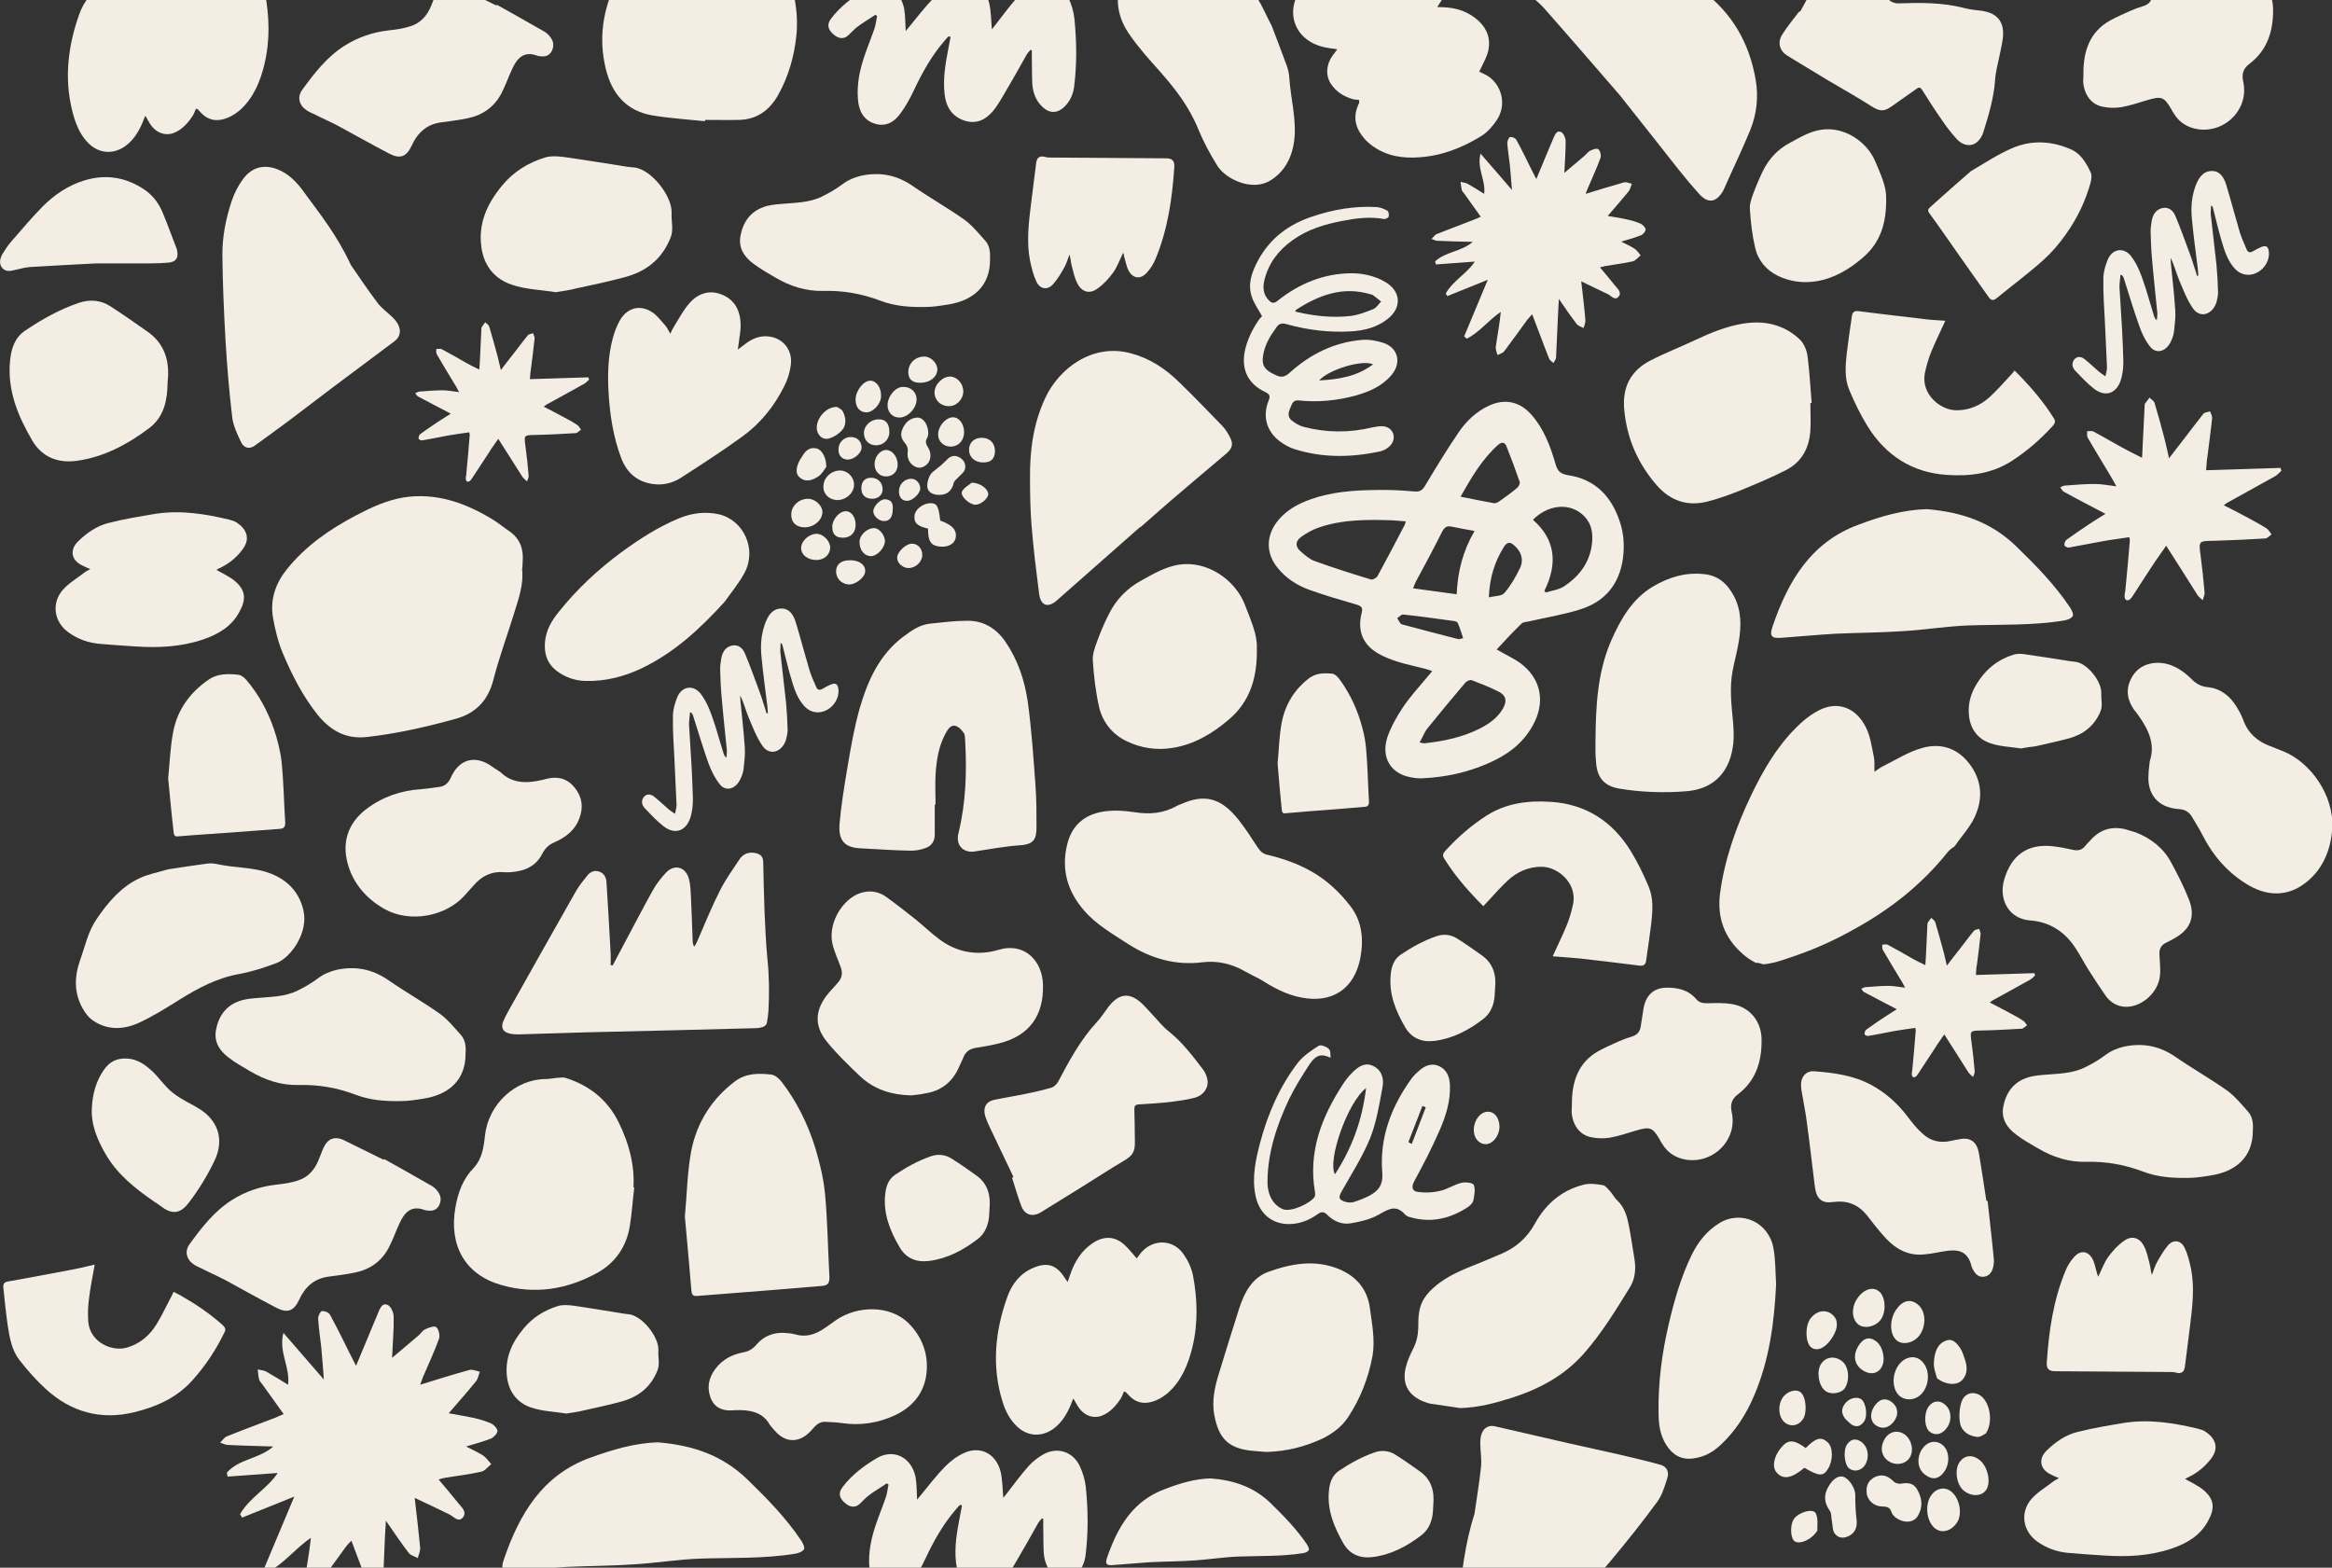 <svg xmlns="http://www.w3.org/2000/svg" xmlns:xlink="http://www.w3.org/1999/xlink" id="Capa_1" x="0px" y="0px" viewBox="0 0 898.6 604.1" style="enable-background:new 0 0 898.6 604.1;" xml:space="preserve"><rect x="0" y="0" width="898.6" height="604.1" fill="#333333" stroke="none"/><style type="text/css">	.st0{fill:#F3EDE3;}</style><g>	<g>	</g></g><path class="st0" d="M485.3,377.2c-1.8-0.9-3.6-1.8-5.4-2.8c-5.2-3-10.7-4.3-16.5-3.6c-10.2,1.3-19.8-1.3-28.8-7.1  c-6-3.9-12.2-7.4-17-13c-6.3-7.3-8.7-15.7-6.4-25.2c1.6-6.7,5.7-10.8,12.1-12.4c4.6-1.1,9.4-0.8,14.1-0.1c5.6,0.9,11,0.4,16-2.4  c0.5-0.3,1-0.5,1.6-0.7c9.1-4.1,15.4-2.5,22.1,5.8c2.7,3.4,5.1,7.1,7.5,10.8c1,1.5,2,2.5,3.8,2.9c5.9,1.4,11.7,3.4,17.1,6.5  c5.8,3.3,10.7,7.9,14.8,13.2c4.6,5.9,5.2,12.9,3.9,20c-2.3,12-10.9,17.6-22.7,15.3C495.5,383.3,490.4,380.4,485.3,377.2L485.3,377.2  z"></path><path class="st0" d="M236.1,372c1.8-3.4,3.6-6.8,5.4-10.2c3.4-6.3,6.6-12.6,10.1-18.8c1.4-2.5,3.2-4.8,5.1-6.8  c3.3-3.4,7.6-2.1,8.8,2.6c0.5,1.9,0.6,4,0.7,6c0.3,5.9,0.5,11.8,0.7,17.7c0,0.7,0.1,1.4,0.6,2.3c0.4-0.6,0.8-1.2,1.1-1.9  c2.9-6.7,5.6-13.4,8.9-19.9c2.1-4.1,4.8-7.9,7.4-11.8c1.5-2.3,3.9-3.1,6.5-2.4c1.7,0.4,2.7,1.4,2.7,3.5c0.1,6.3,0.3,12.6,0.5,18.9  c0.3,6,0.5,12.1,1.1,18.1c0.7,6.8,0.8,13.5,0.4,20.3c-0.1,1.5-0.3,3.1-0.6,4.6c-0.1,0.5-0.7,1.2-1.2,1.4c-1,0.4-2.1,0.6-3.2,0.6  c-21.7,0.6-43.4,1.1-65.1,1.6c-8.8,0.2-17.5,0.6-26.3,0.8c-1.2,0-2.5-0.1-3.6-0.4c-2.4-0.6-3.2-2.4-2.1-4.8c1.1-2.5,2.5-4.9,3.8-7.2  c8-14.3,16.1-28.6,24.2-42.9c1.2-2.1,2.8-4,4.3-5.9c1.2-1.5,2.8-2.2,4.7-1.5c1.8,0.7,2.6,2.2,2.7,4.1c0.6,9.1,1.1,18.2,1.6,27.4  c0.1,1.5,0,3,0,4.5L236.1,372L236.1,372z"></path><path class="st0" d="M201.2,219.5c0.6,5.4-1.2,10.8-2.9,16.2c-2.7,8.8-5.9,17.4-8.2,26.3c-2.1,8.2-7,12.9-14.5,15  c-11.3,3.1-22.6,5.7-34.2,7c-7.9,0.9-13.8-2.3-18.8-8.3c-5.8-7.2-10-15.4-13.6-23.9c-1.8-4.3-3-9.1-3.8-13.8c-1.2-7,1-13.2,5.3-18.6  c7.3-9.1,16.5-15.4,26.5-20.7c5.9-3.1,11.9-5.9,18.4-7c12.7-2,24.1,2.1,34.8,8.7c2.1,1.3,4.1,3,6.2,4.4c4,2.8,5.4,6.8,5,11.7  C201.4,217.4,201.3,218.2,201.2,219.5z"></path><path class="st0" d="M562.7,542.6c-3.8-0.6-7.6-1.1-11.5-1.7c-1.1-0.2-2.2-0.7-3.3-1.1c-5.6-2.5-7.8-7.1-6.1-13.3  c0.6-2.3,1.6-4.5,2.7-6.7c1.3-2.5,1.9-5.1,2-7.9c0-2.2,0-4.5,0.4-6.6c0.9-5.1,4.2-8.3,8-11.1c5-3.7,10.8-5.7,16.4-8  c2.5-1,4.9-2.1,7.3-3.1c5.5-2.3,9.8-6.1,12.8-11.5c4.3-7.8,10.5-13,18.9-15.1c2.3-0.6,5-0.2,7.4,0.2c1,0.2,1.8,1.4,2.6,2.2  c1.1,1.2,1.8,2.7,3,3.8c2.9,2.8,3.8,6.5,4.5,10.3c0.8,4.2,1.4,8.5,2.1,12.7c0.5,3.6,0.1,7.2-1.8,10.3c-5.5,8.9-10.9,17.8-17.8,25.6  c-7.6,8.6-17.1,13.6-27.6,17C576.1,540.7,569.6,542.4,562.7,542.6L562.7,542.6z"></path><path class="st0" d="M576.7,250.3c1,0.5,1.7,0.9,2.4,1.3c2.3,1.3,4.6,2.4,6.7,3.9c8.1,6,9.9,15.2,4.7,24.3  c-4,7.1-10.2,11.4-17.2,14.4c-8,3.5-16.4,5.3-25.1,5.7c-1.6,0.1-3.2-0.1-4.7-0.4c-7.6-1.4-11.4-7.6-8.9-15.4  c1.4-4.1,3.7-8.1,6.1-11.7c2.7-4,6-7.6,9.1-11.3c0.6-0.7,1.2-1.4,2.1-2.5c-1.2-0.4-2-0.7-2.8-0.9c-3.6-0.9-7.3-1.7-10.8-2.8  c-2.4-0.8-4.9-1.7-7.1-3c-6-3.4-8.3-8.8-6.5-15.7c0.5-2.1-0.1-2.6-1.9-3.2c-6.2-1.8-12.4-3.6-18.5-5.8c-4.6-1.7-8.8-4.4-12-8.4  c-4.7-5.7-4.5-12.8,0.4-18.5c3.9-4.6,9-6.9,14.5-8.6c8.8-2.7,17.8-2.9,26.8-2.9c3.8,0,7.6,0.3,11.4,0.6c1.7,0.1,2.6-0.5,3.6-2  c4.2-7,8.4-14,13-20.7c3-4.5,7-8.2,11.8-10.4c6.1-2.8,11.8-1.6,16.3,3.5c4.8,5.4,7.3,12.1,9.3,19c0.8,2.8,1.9,3.8,4.8,4.3  c10.2,1.5,16.7,7.9,20,18c1.5,4.5,1.8,9.2,1.2,13.9c-1.4,10.5-7.3,17-16.7,19.9c-6.5,2-13.2,3.1-19.8,4.6c-0.9,0.2-2,0.2-2.6,0.8  C583.1,243.4,580,246.7,576.7,250.3L576.7,250.3z M541.7,200.9c-1.8-0.1-3.4-0.3-5.1-0.4c-9.5-0.3-19-0.4-28.2,2.7  c-2.4,0.8-4.8,2.1-6.9,3.6c-2.4,1.7-2.5,3.7-0.4,5.6c1.7,1.5,3.5,3.1,5.5,3.8c7.2,2.6,14.4,4.9,21.7,7.1c0.7,0.2,2.1-0.6,2.5-1.3  c3.5-6.4,6.9-12.9,10.3-19.4C541.4,202.2,541.4,201.7,541.7,200.9L541.7,200.9z M595.1,227.7c0.2,0.2,0.3,0.4,0.5,0.6  c2.3-0.7,5-1,7-2.3c5.5-3.6,9.6-8.6,10.7-15.5c0.8-5.1,0-9.5-4.1-12.7c-5.2-4.1-13-3.1-18.5,2.5  C599.4,207.9,600.3,217.2,595.1,227.7L595.1,227.7z M547,286.1c1,0.2,1.6,0.4,2.1,0.3c7.3-0.8,14.5-2.3,21.2-5.7  c3.5-1.8,6.7-4,8.8-7.6c1.6-2.8,1.4-4.9-1.3-6.4c-3.4-1.8-7.1-3.2-10.7-4.6c-0.6-0.2-1.9,0.3-2.4,0.9c-5.1,6-10.1,12-15,18.1  C548.7,282.6,548.1,284.3,547,286.1L547,286.1z M568.2,204.6c-3.3-0.6-6.2-1.1-9-1.7c-1.6-0.3-2.5,0.2-3.4,1.8  c-3.3,6.6-6.8,13.1-10.3,19.6c-0.3,0.6-0.5,1.2-1,2.4c5.7,0.8,11.1,1.5,16.8,2.3C561.7,220.2,563.7,212.3,568.2,204.6L568.2,204.6z   M562.8,191.4c4.7,0.9,8.8,1.8,12.9,2.5c0.6,0.1,1.4-0.3,2-0.7c2.4-1.7,4.7-3.3,6.9-5.2c0.6-0.5,1.2-1.7,1-2.3  c-1.6-4.6-3.3-9.2-5.1-13.7c-0.6-1.6-1.8-1.8-3.2-0.6C571.2,176.8,567.1,183.8,562.8,191.4L562.8,191.4z M573.7,230.2  c2.3-0.6,4.9-0.4,6-1.7c2.4-2.8,4.4-6.2,6-9.6c1.6-3.3,0.4-6.5-2.3-8.8c-1.5-1.3-2.6-1.3-3.8,0.5C576,216.3,574,222.5,573.7,230.2z   M563.8,245.9c-0.7-2.1-1.3-4.1-2.1-5.9c-0.2-0.4-0.9-0.6-1.5-0.7c-6.5-0.9-13-1.8-19.5-2.5c-0.7-0.1-1.5,0.9-2.3,1.4  c0.4,0.7,0.8,1.4,1.3,2.1c0.2,0.2,0.6,0.3,0.9,0.4c7.1,1.9,14.3,3.8,21.4,5.6C562.5,246.3,563,246.1,563.8,245.9L563.8,245.9z"></path><path class="st0" d="M624.1,36.6c-9.3-10.7-19-22-28.9-33.2c-2.2-2.5-4.9-4.5-7.4-6.7c-1-0.8-2-1.6-2.8-2.5  c-2.8-3.1-2.2-7.7,1.2-9.5c1.1-0.6,2.3-1,3.5-1.1c3-0.3,6.1-0.7,9.2-0.5c9.4,0.5,18.7,0.8,28.1,2c10.2,1.3,20.1,4.7,28.9,11.3  c11.3,8.4,18.1,19.8,20.6,34.2c1.2,6.8,0.4,13.4-2.1,19.6c-3.2,7.8-6.9,15.4-10.3,23.1c-0.1,0.2-0.3,0.5-0.4,0.7  c-2.6,4.1-5.6,4.4-8.9,0.8c-2.8-3.1-5.5-6.3-8.1-9.6C639.2,55.7,631.9,46.4,624.1,36.6L624.1,36.6z"></path><path class="st0" d="M271.6,46.7c-6.7-0.7-13.4-1.1-20-2.2c-9.9-1.6-15.8-8-18.2-18.1c-2.8-11.6-1.1-22.6,4-33.1  c2.1-4.4,5.7-7.4,9.8-9.4c8.2-4.2,16.7-7.9,25.6-10.1c5.5-1.4,10.9-1,16.1,1.4c2.3,1,4.6,2.1,6.9,3.2c3.4,1.7,6.1,4.5,7.2,8.1  c2.6,8.7,4.8,17.7,3.9,26.9c-0.8,8.1-3,15.9-7,23.1c-3.4,6.1-8.3,9.5-15,9.7c-4.4,0.1-8.8,0-13.1,0  C271.6,46.4,271.6,46.6,271.6,46.7L271.6,46.7z"></path><path class="st0" d="M135.2,102.1c2.5,3.6,6.2,9.2,10.2,14.5c1.7,2.3,4.1,3.9,6.1,5.9c0.9,0.9,1.7,2,2.2,3.2  c0.9,2.2,0.2,4.4-1.7,5.8c-7.9,5.9-15.8,11.8-23.8,17.8c-5.7,4.3-11.3,8.6-17,12.9c-4.3,3.2-8.7,6.4-13,9.5c-2.1,1.5-4.2,1-5.3-1.3  c-1.4-3-3-6.2-3.4-9.5c-1.2-9.9-2-19.8-2.6-29.7c-0.6-10.8-1.1-21.7-1.2-32.6c-0.1-7.2,1.3-14.3,3.6-21.2c1-3,2.6-6.1,4.5-8.6  c3.4-4.5,8.1-5.5,13-3.6c4.5,1.7,7.8,5.2,10.6,9.2C123.4,82.6,129.8,90.5,135.2,102.1L135.2,102.1z"></path><path class="st0" d="M244.4,457.6c-0.6,4.9-0.9,9.9-1.7,14.8c-1.3,8-5.5,14.1-12.4,18c-11.9,6.6-24.4,8.5-37.4,4.7  c-13.7-4-20-15.2-17.4-29.9c1-5.7,2.9-10.9,6.9-15c3.4-3.6,4-8.1,4.5-12.8c1.4-12,11.7-21.5,23.3-21.6c1.7,0,3.3-0.4,5-0.5  c1-0.1,2-0.2,2.9,0.1c9,2.9,16.1,8.4,20.4,17.3c3.8,7.8,6.1,16,5.6,24.9C244.1,457.5,244.2,457.6,244.4,457.6L244.4,457.6z"></path><path class="st0" d="M523.7,38.5c-0.9-0.1-1.9-0.1-2.8-0.4c-3.1-1-6-2.7-8-5.7c-2.2-3.3-1.9-7.5,0.6-11c0.5-0.7,1.1-1.4,1.8-2.4  c-1.1-0.2-1.9-0.3-2.7-0.4c-3.7-0.5-7.1-1.6-10.1-4.3c-4.1-3.8-5.3-9.5-3.2-14.8c1.4-3.6,3.8-6.4,6.6-8.6  c10.4-8.5,22.5-11.3,35.5-10.5c5.1,0.3,9.6,2.5,13.1,7.1c3.6,4.7,3.7,8.8,0.4,13.5c-0.3,0.5-0.6,1-1.1,1.7c1,0,1.8,0.1,2.5,0.1  c4.9,0.2,9.5,1.6,13.5,5.3c3.7,3.5,4.9,7.9,3.3,12.8c-0.8,2.3-2,4.3-3.1,6.7c0.4,0.2,0.9,0.4,1.4,0.7c6.7,2.7,9.6,11.2,5.6,17.6  c-1.6,2.5-3.7,4.9-6,6.4c-7.4,4.6-15.3,7.7-23.9,8.3c-6.3,0.5-12.6-0.3-18.3-4.4c-1.5-1.1-3-2.5-4.1-4.1c-2.6-3.5-3.2-7.4-1.4-11.5  c0.2-0.4,0.3-0.7,0.5-1.1C523.7,39.4,523.7,39.3,523.7,38.5L523.7,38.5z"></path><path class="st0" d="M351,422.1c-7.4-0.2-14.1-2.2-19.6-7.4c-4.4-4.2-8.9-8.5-12.7-13.2c-5.1-6.2-4.7-12.4,0.4-18.6  c1.2-1.5,2.6-2.8,3.8-4.3c1.5-1.7,1.9-3.6,1.1-5.8c-1.1-3.1-2.6-6.2-3.3-9.4c-1.7-8.4,4.8-18.4,12.5-19.7c2.9-0.5,5.6,0.1,8,1.7  c3.9,2.8,7.7,5.8,11.5,8.8c3.1,2.5,6,5.3,9.2,7.7c6.9,5.2,14.9,6.5,22.9,4.1c10-3,16.9,4.3,17.1,13.5c0.3,11.9-5.3,19.6-16.7,22.5  c-3.1,0.8-6.2,1.3-9.3,1.8c-2.2,0.4-3.8,1.4-4.7,3.7c-0.4,1.1-1,2.2-1.5,3.3c-2.6,6.2-7.1,9.7-13.6,10.6  C354.5,421.8,352.7,421.9,351,422.1L351,422.1z"></path><path class="st0" d="M697.6,155.3c0,3.5,0.2,7,0,10.5c-0.4,6.8-3.3,12.1-9.1,15.2c-5.8,3-11.9,5.5-17.9,8c-4.3,1.7-8.7,3.3-13.2,4.4  c-7.4,1.7-13.8-0.5-18.9-6.3c-7.2-8.2-11.5-17.8-12.6-28.9c-0.9-8.8,2.3-15.3,10.1-19.3c5.6-2.9,11.6-5.2,17.3-7.9  c5.9-2.8,11.9-5.2,18.3-6.3c4.9-0.8,9.9-0.6,14.5,1.3c2.8,1.1,5.5,2.9,7.6,5c1.5,1.5,2.5,4,2.8,6.2c0.8,6,1.1,12.2,1.6,18.2  C697.8,155.2,697.7,155.3,697.6,155.3z"></path><path class="st0" d="M614.8,285.6c0.1-13.4,0.7-26.7,6.2-39.1c3.6-8.1,8-15.7,15.8-20.4c6.1-3.6,12.4-5.6,19.6-4.9  c5.7,0.5,9.2,3.7,11.8,8.6c2.9,5.6,2.8,11.5,1.8,17.5c-0.6,3.8-1.7,7.6-2.4,11.4c-1.2,6.5-0.4,13,0.2,19.5c0.2,2.7,0.4,5.5,0.1,8.2  c-1.1,11-7.5,17.7-18.1,18.5c-8.6,0.7-17.3,0.4-25.8-1c-5.9-1-8.7-4.3-9-10.5C614.7,290.8,614.8,288.2,614.8,285.6z"></path><path class="st0" d="M490.1,10.1c1.7,4.5,3.8,9.9,5.8,15.4c0.5,1.4,0.8,2.9,0.9,4.3c0.5,8.1,2.9,16.2,1.9,24.3  c-0.8,6.7-3.8,12.1-9.1,15.4c-7.2,4.5-17.4-0.6-20.5-5.6c-2.8-4.5-5.4-9.3-7.4-14.2c-3.5-8.6-8.8-15.4-14.6-22  c-4.1-4.6-8.3-9.2-11.8-14.3c-3.9-5.5-5.7-12-3.8-18.9c0.6-2.1,1.8-4,3.2-5.6c4.4-5,9.9-6.5,16.2-5.7c5.2,0.7,10.4,0.4,15.5,2.7  c6.9,3.1,13.4,6.8,18.1,13.4C486.4,2.3,487.9,5.9,490.1,10.1L490.1,10.1z"></path><path class="st0" d="M258.3,128.6c0.5-1.1,0.8-1.8,1.2-2.4c2-3.2,3.7-6.6,6.2-9.4c3.4-3.9,8-5.3,12.9-3.1c4.9,2.2,6.8,6.5,6.8,11.9  c0,2.1-0.5,4.3-0.7,6.4c-0.1,0.7-0.2,1.4-0.4,2.7c1.1-0.8,1.7-1.3,2.4-1.8c2.6-2.1,5.5-3.5,8.9-3.3c5.5,0.3,9.6,4.6,9.2,10.3  c-0.3,3.1-1.2,6.2-2.6,8.9c-3.9,7.9-9.4,14.6-16.4,19.6c-7.6,5.5-15.5,10.6-23.4,15.7c-3.3,2.1-7,3-11,2.4c-5.8-0.9-9.8-4.2-12-9.9  c-3.1-8.2-4.4-16.7-4.9-25.4c-0.4-7-0.2-14,1.6-20.8c0.7-2.5,1.6-5,2.9-7.2c2.9-4.7,7.7-5.9,12.3-2.9c2,1.3,3.5,3.4,5.2,5.3  C257.1,126.3,257.5,127.3,258.3,128.6L258.3,128.6z"></path><path class="st0" d="M192.8,297.5c4.7,4.6,10.4,4.4,16.3,3c0.7-0.2,1.3-0.3,2-0.5c4.1-0.9,7.7,0.1,10.5,3.7  c2.8,3.6,3.2,7.5,1.7,11.5c-1.7,4.8-5.4,7.5-9.7,9.4c-2.1,0.9-3.5,2.2-4.6,4.3c-2,4.1-5.5,6.2-9.9,6.9c-1.7,0.3-3.4,0.4-5,0.3  c-4.9-0.4-8.6,1.6-11.6,5.1c-1.1,1.3-2.4,2.6-3.5,3.9c-7.2,8-20.9,10.7-30.8,5.2c-7.3-4.1-12.8-10.5-14.6-19.1  c-1.7-8.2,1.5-14.8,7.5-19.4c6.2-4.7,13.3-7.2,21.2-7.7c2.4-0.2,4.8-0.6,7.2-0.9c1.8-0.3,3.1-1.3,4-3.1c0.6-1.4,1.4-2.8,2.3-3.9  c3.2-3.9,7.9-4.5,12.8-1.5C189.8,295.5,191,296.4,192.8,297.5z"></path><path class="st0" d="M487.9,559.5c-2-0.2-4.4-0.3-6.7-0.6c-8-1.1-11.6-4.9-13.2-13.2c-1.2-5.8,0.1-11.4,1.8-16.8  c2.5-8.3,5.1-16.5,7.7-24.7c2-6.2,5-11.8,11.2-14.1c8.9-3.2,18.1-4.9,27.4-1c6.6,2.8,10.9,7.8,11.8,15.2c0.8,6,2,12,1,18.1  c-1.6,8.6-4.7,16.6-9.5,23.8c-2.4,3.6-5.8,6.1-9.5,8C502.9,557.5,495.8,559.3,487.9,559.5L487.9,559.5z"></path><path class="st0" d="M484.3,249.5c0.3,12.1-2.9,21-10.7,27.7c-6.4,5.5-13.5,9.7-21.8,11c-6.1,1-12.1,0.1-17.7-2.6  c-5.4-2.6-9.2-7.2-10.6-13.2c-1.3-5.8-2-11.8-2.4-17.7c-0.2-2.4,0.7-5,1.6-7.4c1.3-3.6,2.8-7.2,4.6-10.7c2.8-5.6,6.9-9.8,12.3-12.8  c4.7-2.6,9.2-5.3,14.6-6.2c10.9-1.7,21.4,5.7,25.2,14.7C481.8,238.5,484.5,244.4,484.3,249.5L484.3,249.5z"></path><path class="st0" d="M381.5,99.9c0.1,10.5-6.7,15.9-15.9,17.4c-3,0.5-6.1,1-9.2,1c-5.8,0.1-11.6-0.3-17.1-2.4  c-7.1-2.7-14.4-4-21.9-3.8c-6.8,0.2-13-1.8-18.9-5.3c-2.8-1.7-5.6-3.2-8.2-5.2c-3.4-2.5-5.8-5.9-5-10.6c1-5.4,3.8-9.4,8.9-11.2  c2.1-0.8,4.4-1,6.6-1.2c5.4-0.5,11-0.4,16-2.9c2.7-1.3,5.4-2.9,7.8-4.7c2.3-1.7,4.7-2.7,7.3-3.3c7.1-1.5,13.6-0.3,19.7,3.9  c6.5,4.5,13.4,8.4,19.8,12.9c3.1,2.2,5.6,5.3,8.2,8.2C381.4,94.6,381.6,97.3,381.5,99.9L381.5,99.9z"></path><path class="st0" d="M390.5,453.5c-3-6.4-6.1-12.7-9.1-19.1c-0.7-1.4-1.3-2.9-1.8-4.4c-0.9-3.2,0.4-5.6,3.6-6.2  c3.8-0.8,7.7-1.4,11.6-2.2c3.5-0.7,7-1.5,10.4-2.5c1-0.3,2.1-1.4,2.6-2.4c4.3-8.1,8.6-16.1,14.8-22.8c1.7-1.8,3-3.9,4.5-5.9  c4-5.2,8.1-5.7,12.7-1.5c1.5,1.4,2.8,2.9,4.2,4.4c2.1,2.2,3.9,4.6,6.2,6.4c5.3,4.2,9.4,9.6,13.5,15c0.8,1.1,1.4,2.6,1.6,4  c0.4,3-1.6,5.8-4.9,6.7c-3,0.8-6.1,1.2-9.1,1.6c-4.2,0.5-8.4,0.7-12.7,1c-1.4,0.1-1.5,0.9-1.5,2c0.1,4.1,0.2,8.2,0.2,12.4  c0.1,4-1,5.4-4.4,7.4c-5.4,3.2-10.6,6.6-15.9,9.9c-5.3,3.3-10.6,6.6-16,9.9c-3,1.8-6,1.1-7.4-2.3c-1.4-3.6-2.4-7.3-3.6-11  C390.2,453.7,390.3,453.6,390.5,453.5L390.5,453.5z"></path><path class="st0" d="M365.5,14c-0.6,0.6-1.1,1.2-1.7,1.9c-4.8,5.6-8.4,12-11.6,18.8c-1.5,3.2-3.2,6.3-5.3,9.1  c-2.4,3.4-5.8,5.2-10,3.8c-4.2-1.4-6-5-6.3-9.3c-0.5-5.9,0.7-11.5,2.6-17c1.2-3.5,2.6-6.9,3.8-10.4c0.5-1.5,0.6-3.1,1-4.7  c-0.2-0.2-0.5-0.3-0.7-0.5c-2.3,1.6-4.8,3-7,4.7c-1.2,0.9-2.2,2.1-3.3,3.1c-1.7,1.7-3.9,1.6-6.1-0.5c-2.1-2-2.2-3.8-0.6-5.9  c3.5-4.6,8-8,12.8-10.9c6.5-4.1,13.7-0.8,15.3,7.1c0.5,2.8,0.4,5.7,0.6,8.7c0.4-0.5,0.8-1.1,1.3-1.6c3.1-3.8,6.1-7.7,9.5-11.2  c2.1-2.1,4.6-4,7.3-5.2c6.3-2.9,12.4,0.3,14.1,7.3c0.7,3.1,0.7,6.5,1,10c0.4-0.5,0.8-1,1.2-1.5c2.8-3.6,5.5-7.3,8.5-10.7  c1.7-1.9,3.8-3.5,6-4.7c5.2-2.8,11.1-0.9,13.7,4.5c1.2,2.5,2.1,5.4,2.4,8.2c0.9,8.8,1,17.6-0.1,26.4c-0.4,3-1.7,5.7-3.8,7.7  c-2.6,2.5-5.6,2.6-8.3,0.1c-2.5-2.3-3.7-5.3-4-8.7c-0.2-3.6-0.1-7.1-0.2-10.7c0-0.8,0-1.7,0-2.5c-0.2-0.1-0.3-0.1-0.5-0.2  c-0.5,0.6-1,1.1-1.4,1.7c-2.8,5-5.6,10-8.5,14.9c-1.4,2.4-2.7,4.7-4.4,6.8c-3,3.7-6.8,5.4-11.4,3.8c-4.6-1.6-6.9-5.3-7.4-10.1  c-0.7-5.9,0.3-11.7,1.4-17.4c0.3-1.6,0.6-3.1,0.9-4.7C365.9,14.1,365.7,14.1,365.5,14L365.5,14z"></path><path class="st0" d="M191.4,1.8c6.1,3.4,12.3,6.9,18.4,10.4c0.9,0.5,1.8,1.4,2.4,2.3c1.2,1.6,1.3,3.4,0.4,5.2  c-0.9,1.7-2.4,2.2-4.2,2c-0.4,0-0.9-0.1-1.3-0.2c-5.4-2.1-8,1.2-9.8,5.2c-1.4,3-2.5,6.2-4,9.1c-2.7,5.3-7.2,8.5-12.8,9.7  c-3.6,0.8-7.3,1.2-10.9,1.7c-5.3,0.8-8.8,4.1-11,9c-2,4.2-4.4,5.2-8.6,3c-6.7-3.5-13.3-7.2-19.9-10.8c-2.9-1.5-5.9-2.8-8.8-4.3  c-1.1-0.5-2.3-1-3.3-1.7c-2.8-1.9-3.5-5.1-1.6-7.7c4.7-6.5,9.6-12.8,16.4-17.1c5.2-3.3,10.9-5.2,17-5.9c2.8-0.3,5.7-0.7,8.4-1.6  c3.8-1.2,6.4-4,8-8c0.6-1.4,1.1-2.9,1.7-4.3c1.7-3.9,4.5-5,8.3-3.1c5.1,2.5,10.1,5,15.2,7.5C191.3,2.1,191.4,1.9,191.4,1.8  L191.4,1.8z"></path><path class="st0" d="M605.7,425.9c-0.1-9,2.4-16.4,10.1-20.8c2.5-1.4,5.1-2.5,7.7-3.7c1.8-0.8,3.7-1.5,5.7-2.1  c1.7-0.6,2.7-1.8,3-3.6c0.4-2.3,0.7-4.6,1.1-7c0.8-5,3.8-8,8.7-8.1c4.4-0.1,8.6,0.8,11.7,4.5c1.2,1.4,2.7,1.5,4.4,1.5  c3.1-0.1,6.2-0.2,9.2,0.3c6.9,1.1,11.5,6.6,11.5,13.8c0.1,8.3-2.2,15.7-9,20.9c-2.4,1.8-3.2,3.8-2.5,7c2.3,10.4-6.8,19.8-17.4,18.3  c-4.1-0.6-7.3-2.6-9.5-6.3c-0.3-0.5-0.6-0.9-0.8-1.4c-2.8-4.8-3.8-5.1-9-3.6c-3.4,1-6.8,2.2-10.3,2.8c-2.3,0.4-4.9,0.3-7.3-0.2  c-4.3-0.9-7.1-4.7-7.4-9.8C605.6,427.5,605.7,426.6,605.7,425.9L605.7,425.9z"></path><path class="st0" d="M684.4,494.9c-0.7,14.7-2.6,29.1-8.4,42.7c-3.1,7.4-7.3,13.9-13.1,19.3c-3,2.8-6.4,4.6-10.5,5.1  c-4.5,0.6-7.8-1.3-10.2-5c-2.5-3.8-3.1-8.1-3.1-12.5c-0.2-11.7,1.3-23.2,4-34.6c2.1-9,4.7-17.9,8.7-26.2c2.5-5.1,5.8-9.3,10.6-12.3  c8.5-5.3,19.2-0.5,21,9.7C684.2,485.6,684.1,490.2,684.4,494.9L684.4,494.9z"></path><path class="st0" d="M360.2,310.1c0,3.8,0,7.6,0,11.4c0,2.8-1.3,4.5-3.6,5.3c-1.9,0.7-4.1,1.1-6.1,1c-6.2-0.1-12.4-0.6-18.7-0.9  c-6.1-0.2-8.8-2.8-8.3-9.3c0.6-7.2,1.8-14.4,3-21.6c1.3-7.7,2.6-15.4,4.7-22.8c3.1-10.8,7.6-20.9,16.8-27.8  c3.2-2.4,6.4-4.7,10.5-5.1c4.8-0.5,9.6-1.1,14.4-1.1c6.1,0,11,2.9,14.6,8.2c4.7,6.9,7.3,14.7,8.5,22.8c1.5,10.7,2.2,21.5,3,32.3  c0.4,5.3,0.4,10.7,0.4,16.1c0,4.5-0.8,6.7-6.1,7.1c-5.9,0.4-11.8,1.5-17.7,2.4c-4.4,0.7-7.4-2.4-6.3-6.9c2.9-11.8,3.3-23.8,2.6-35.9  c-0.1-0.9,0-2.1-0.5-2.8c-0.7-1-1.6-2.1-2.7-2.6c-1.4-0.7-2.7,0-3.6,1.5c-3.3,5.2-4.2,11.1-4.6,17.1c-0.2,3.8,0,7.6,0,11.4  C360.4,310.1,360.3,310.1,360.2,310.1L360.2,310.1z"></path><path class="st0" d="M83.4,219.6c2.4,1.4,4.9,2.5,7,4.2c4.2,3.5,4.6,7,1.9,11.9c-3.1,5.8-8.2,8.7-14,10.7  c-8.5,2.9-17.3,3.3-26.2,2.7c-4.6-0.3-9.1-0.6-13.7-1c-4.4-0.4-8.4-1.8-12-4.4c-5.6-4-6.7-11.2-2.2-16.4c2.4-2.7,5.7-4.6,8.5-6.8  c0.5-0.4,1.2-0.7,2.1-1.2c-1.4-0.6-2.4-1-3.3-1.5c-4.1-2-4.7-6-1.4-9.2c3.4-3.3,7.3-6,11.8-7.1c5.9-1.5,12-2.5,18-3.5  c9.6-1.5,19,0,28.3,2.2c1.1,0.3,2.3,0.6,3.2,1.3c3.3,2.2,5.4,5.9,2,10.3c-2.3,3.1-5.2,5.4-8.5,7C84.3,219,83.8,219.4,83.4,219.6  L83.4,219.6z"></path><path class="st0" d="M214.2,112.6c-5.4-0.9-11.5-1-17-2.9c-6.4-2.1-10.7-7.1-11.7-14.4c-1.3-9.3,2.3-16.9,7.9-23.7  c4.4-5.4,10.1-8.9,16.6-10.9c2.3-0.7,4.9-0.5,7.3-0.2c7.2,1,14.4,2.2,21.6,3.3c1.7,0.3,3.4,0.6,5.2,0.7c6.6,0.4,15,11,14.7,17.6  c-0.2,3.2,0.9,6.5-0.5,9.7c-3.4,8.4-9.7,13-17.9,15.1c-6,1.6-12.1,2.9-18.2,4.2C219.6,111.8,217.2,112.1,214.2,112.6L214.2,112.6z"></path><path class="st0" d="M64.6,147.1c-0.1,2.1-0.1,4.2-0.5,6.2c-0.7,4.7-2.8,8.8-6.5,11.6c-8.5,6.4-17.7,11.3-28.2,12.7  c-7.1,0.9-13.2-1.4-17-7.9c-5.5-9.4-9.7-19.4-8.5-31c0.5-4.6,1.9-8.7,5.8-11.3c6.5-4.4,13.3-8.2,20.7-10.7c4.1-1.4,8.4-1.1,12.1,1.3  c4.8,3.1,9.5,6.4,14.2,9.7C63.4,132.3,65.5,139.1,64.6,147.1L64.6,147.1z"></path><path class="st0" d="M439.3,203.1c-10.7,9.4-21.4,18.9-32.1,28.3c-3.4,3-6.2,2-6.8-2.6c-1.1-8.7-2.2-17.4-2.9-26.2  c-0.5-6.1-0.6-12.3-0.6-18.5c-0.1-10.6,1.3-20.9,5.8-30.6c5.3-11.5,18.2-21.3,32.9-17.4c7.3,1.9,13.4,5.9,18.8,11.2  c5.6,5.4,10.9,11,16.3,16.5c1.2,1.2,2.2,2.7,3,4.2c1.7,3,1.3,4.7-1.3,6.9c-7.2,6.1-14.5,12.2-21.7,18.4c-3.8,3.3-7.5,6.6-11.3,9.9  L439.3,203.1L439.3,203.1z"></path><path class="st0" d="M598.3,368.5c1.9-4.2,3.8-8,5.4-11.9c1.1-2.7,1.9-5.5,2.5-8.4c1.5-8-6-14.2-12.2-14.2c-5,0-9.3,1.9-12.9,5.2  c-2.6,2.4-4.9,5-7.3,7.6c-0.7,0.7-1.4,1.5-2.2,2.4c-0.8-0.8-1.5-1.5-2.2-2.2c-4.7-4.9-9.1-10.1-12.8-16c-0.8-1.2-0.7-1.9,0.2-3  c4.8-5.3,10.1-9.9,16-13.7c7.7-4.9,16.2-5.9,25-5.3c13,0.9,23.3,7.2,30.5,18.8c2.7,4.4,5,9.1,7,13.9c1.9,4.5,1.5,9.3,1,14  c-0.6,4.9-1.3,9.7-2,14.5c-0.2,1.5-1,2.1-2.5,1.9c-7.8-1-15.6-1.9-23.4-2.8C605,369,601.8,368.8,598.3,368.5L598.3,368.5z"></path><path class="st0" d="M486.3,121.8c-1.6-2.8-3.2-5.1-4-7.6c-1.6-5,0.2-9.6,2.5-13.9c4.7-8.7,12.1-14,21-16.9c8-2.7,16.3-4.1,24.7-3.6  c1.4,0.1,2.9,0.7,4.1,1.4c0.5,0.3,0.7,1.6,0.5,2.3c-0.2,0.5-1.3,1-1.8,0.9c-5.4-1-10.7-0.3-15.9,0.7c-6.9,1.3-13.6,3.3-19.4,7.5  c-5.3,3.8-9.2,8.8-10.8,15.4c-0.7,2.9-0.4,5.6,1.8,7.8c1.1,1.1,2,1.2,3.3,0.1c8.4-6.7,17.8-10.5,28.4-10.6c4.5,0,9,1,13,3.3  c6.2,3.6,6.6,10,0.9,14.4c-4.1,3.2-9,4.4-14,4.7c-8.4,0.5-16.7-0.5-24.9-2.8c-1.8-0.5-2.9-0.2-3.9,1.3c-2.4,3.3-4.5,6.8-5.1,10.9  c-0.5,3.2,0.3,4.9,3,6.5c0.5,0.3,1,0.5,1.6,0.8c2.2,1.2,3.8,1,5.8-0.9c7.9-7.1,17.1-11.6,27.5-12.5c2.9-0.3,6,0.3,8.7,1.2  c5.5,2,6.8,7.7,2.9,12.3c-3.6,4.3-8.5,6.4-13.7,7.9c-7.3,2-14.7,2.7-22.2,1.9c-2.2-0.2-2.5,1.6-3.1,2.9c-0.8,1.7-1.1,3.5,0.5,4.8  c1.4,1.1,3,2.1,4.7,2.5c8.8,2.3,17.6,2.3,26.4,0.2c1.5-0.3,3.1-0.6,4.6-0.4c3.7,0.7,4.9,4.8,2.2,7.5c-1,1.1-2.6,1.9-4,2.2  c-11,2.3-21.9,2.5-32.7-0.9c-2-0.6-3.9-1.7-5.7-3c-5.1-3.8-6.8-9.6-4.4-15.6c0.7-1.8,0.6-2.5-1.2-3.4c-7.1-3.3-9.7-9.4-7.6-17.2  c1.1-4.1,3-7.7,5.4-11.1C485.8,122.5,486.3,121.9,486.3,121.8L486.3,121.8z M499.1,120c0.4,0.1,0.7,0.3,1,0.3  c6.6,1.5,13.3,2.2,19.9,1.5c3.1-0.3,6.2-1.5,9.2-2.7c1.2-0.5,2-1.9,3-2.9c-1.1-0.9-2.1-1.7-3.2-2.5c-0.3-0.2-0.6-0.3-0.9-0.3  c-10.6-3.2-19.9,0.3-28.7,6C499.3,119.5,499.2,119.7,499.1,120L499.1,120z M508.3,146.6c7.3-0.4,14.4-1.4,20.8-6.2  C525,138.5,512.2,142.3,508.3,146.6z"></path><path class="st0" d="M432.8,97.4c-1.4,2.8-2.3,5.5-3.9,7.7c-1.7,2.3-3.7,4.5-6,6.1c-2.9,2.2-6,1.4-7.7-1.9c-1.1-2-1.6-4.5-2.2-6.8  c-0.4-1.4-0.4-2.9-0.9-4.4c-0.6,1.6-1.1,3.3-1.9,4.8c-1.3,2.3-2.6,4.6-4.4,6.6c-2.1,2.4-5,2-6.4-0.9c-1.2-2.5-1.9-5.4-2.5-8.2  c-1.4-7.3-0.5-14.6,0.4-21.9c0.6-4.8,1.2-9.5,1.8-14.3c0.1-1,0.2-2,0.6-2.9c0.2-0.5,1.1-1,1.6-1c0.9-0.1,1.9,0.4,2.8,0.4  c15.1,0.1,30.2,0.2,45.2,0.3c2.4,0,3.4,1,3.2,3.4c-0.8,12.1-2.5,24-7.2,35.3c-0.8,2-2,3.9-3.5,5.5c-2.3,2.5-5.2,2.2-6.9-0.9  c-0.9-1.7-1.2-3.8-1.8-5.7C433.2,98.3,433,98,432.8,97.4L432.8,97.4z"></path><path class="st0" d="M263.9,468.8c0.8-8.3,0.9-16.8,2.4-25c2.2-11.6,8.3-20.6,16.9-27.1c4.2-3.2,9.3-3.2,14.1-2.6  c1.4,0.2,2.9,1.5,3.9,2.8c5.8,7.5,10.1,16.2,13,25.6c1.7,5.6,3.1,11.5,3.7,17.4c1,10.6,1.1,21.3,1.7,32c0.1,2.3-0.5,3.4-2.6,3.6  c-7.7,0.6-15.4,1.3-23.1,1.9c-8.5,0.7-17,1.3-25.5,2c-1.6,0.1-1.9-0.9-2-2.3C265.6,487.7,264.8,478.4,263.9,468.8L263.9,468.8z"></path><path class="st0" d="M567.5,93.2c-4.5-0.1-9-0.2-13.5-0.4c-0.8,0-1.6-0.5-2.4-0.7c0.7-0.6,1.2-1.6,2-1.9c4.8-1.9,9.6-3.7,14.5-5.6  c0.8-0.3,1.5-0.6,2.5-1.1c-2.2-3.1-4.3-5.9-6.3-8.8c-0.4-0.5-0.9-0.9-1-1.5c-0.3-1-0.3-2.1-0.5-3.1c0.9,0.2,1.9,0.3,2.7,0.7  c2.1,1.2,4.2,2.5,6.4,3.9c0.7-5.2-2.9-9.7-1.4-15.5c4.3,4.9,8,9.2,12.1,14c-0.3-3.6-0.5-6.6-0.8-9.6c-0.3-2.9-0.8-5.7-1-8.5  c0-0.8,0.6-2.2,1.1-2.3c0.8-0.1,2.1,0.4,2.4,1.1c2.2,3.9,4.1,8,6.1,12c0.5,1,1,1.9,1.6,3.1c2.3-5.5,4.4-10.7,6.6-15.8  c0.6-1.3,1.3-3.2,3-2.3c0.9,0.5,1.7,2.3,1.7,3.5c0,4-0.3,8-0.5,12c0,0.6,0,1.1,0,1.7c-0.2-0.3-0.4-0.6-0.7-0.9  c2.8-2.4,5.7-4.8,8.5-7.2c0.7-0.6,1.3-1.5,2.1-1.9c1-0.5,2.6-1.1,3.2-0.6c0.7,0.6,1.2,2.4,0.8,3.4c-1.4,3.9-3.2,7.7-4.8,11.5  c-0.3,0.6-0.5,1.2-0.9,2.3c5.2-1.6,10-3.1,14.7-4.4c0.9-0.3,2.1,0.3,3.1,0.5c-0.4,1-0.6,2.1-1.2,2.9c-2.6,3.2-5.4,6.4-8.1,9.5  c2,0.4,4.6,0.7,7.2,1.3c1.9,0.4,3.7,0.9,5.5,1.7c0.9,0.4,1.9,1.5,1.9,2.3c0,0.7-1,1.9-1.9,2.2c-2.3,0.9-4.7,1.6-7.5,2.4  c1.9,1,3.6,1.7,5.1,2.7c1,0.6,1.6,1.7,2.4,2.6c-1,0.8-1.9,2-3,2.3c-3.5,0.8-7.1,1.2-10.6,1.8c-0.5,0.1-1.1,0.3-2.1,0.5  c2.1,2.5,3.9,4.6,5.7,6.9c1,1.3,2.9,2.7,1.5,4.4c-1.4,1.7-2.8-0.3-4.2-1c-3.3-1.6-6.6-3.1-10.2-4.9c0.6,5.2,1.2,10,1.6,14.9  c0.1,1-0.4,2.1-0.7,3.1c-0.9-0.5-2.1-0.8-2.7-1.6c-2.2-2.9-4.3-5.9-6.8-9.6c-0.1,2.3-0.3,3.8-0.3,5.3c-0.3,5.8-0.5,11.5-0.8,17.3  c0,0.7-0.7,1.4-1,2.1c-0.6-0.6-1.5-1.1-1.7-1.8c-2.2-5.5-4.2-11.1-6.5-17c-0.7,0.8-1.3,1.4-1.8,2c-3,4.1-5.9,8.2-9,12.3  c-0.6,0.7-1.7,1-2.6,1.4c-0.2-1.1-0.8-2.2-0.6-3.3c0.6-4.4,1.5-8.8,1.9-13.3c-4.8,3.2-8.2,7.9-13.1,10.3c-0.4-0.3-0.7-0.6-1-0.9  c3-7.1,5.9-14.1,9.1-21.8c-5.5,2.2-10.5,4.3-15.6,6.3c-0.2-0.3-0.4-0.7-0.6-1c2.8-5,8.2-7.7,11.2-12.3c-5,0.4-10,0.7-15,1.1  c-0.1-0.4-0.2-0.8-0.3-1.2C557.2,96.9,563.1,97,567.5,93.2L567.5,93.2z"></path><path class="st0" d="M265.9,274.5c-0.1,1.5-0.4,3.1-0.4,4.6c0.3,5.4,0.7,10.9,1,16.3c0.2,4.1,0.4,8.2,0.5,12.3  c0,1.8-0.1,3.7-0.5,5.5c-1.2,6.6-5.9,9-10.8,5.2c-2.6-2-4.9-4.5-7.2-6.9c-1.4-1.5-1.4-3.1-0.4-4.4c1-1.2,2.6-1.3,4.1,0  c1.9,1.5,3.6,3.2,5.5,4.8c0.6,0.5,1.3,1,2.4,1.7c0.3-1.4,0.6-2.4,0.6-3.4c-0.2-5.8-0.6-11.6-0.8-17.4c-0.3-5.7-0.7-11.3-0.6-16.9  c0-2.4,0.8-5.1,1.7-7.3c1.8-4.2,6.1-4.8,8.9-1.4c2.9,3.7,4.3,8.3,5.8,12.8c1.1,3.5,2.1,7.1,3.2,10.6c0.2,0.5,0.4,0.9,1,1.4  c0.1-0.9,0.2-1.8,0.2-2.7c-0.7-7.2-1.5-14.3-2.1-21.5c-0.3-3.3-0.4-6.7-0.5-10c0-1.3,0.2-2.6,0.4-3.9c0.4-2.5,1.6-4.5,4-5.1  c2.4-0.6,4.2,0.8,5.1,2.9c2.1,4.9,3.8,9.9,5.7,14.9c1,2.7,1.8,5.5,2.7,8.3c0.2,0,0.3-0.1,0.5-0.1c-0.1-0.9-0.1-1.7-0.2-2.6  c-0.8-6.5-1.7-12.9-2.3-19.4c-0.4-4.1-0.1-8.2,1.3-12.2c1.1-3.1,2.7-5.9,6.1-6.1c3.4-0.2,5,2.5,5.9,5.5c1.8,6,3.4,12.1,5.2,18.2  c0.7,2.2,1.6,4.3,2.6,6.5c0.5,1.2,1.3,1.4,2.5,0.7c1-0.6,2.1-1.2,3.1-1.6c2-0.8,2.8-0.2,3,2.1c0.2,3-1.6,6.1-4.3,7.6  c-3,1.7-6.3,1.2-8.6-1.1c-3-3.1-4.3-7.3-5.5-11.5c-1.2-4-2.1-8.2-3.2-12.3c-0.1-0.3-0.2-0.6-0.7-0.8c0,1.2-0.2,2.4-0.1,3.6  c0.7,6.5,1.5,12.9,2.2,19.4c0.3,3.4,0.5,6.9,0.6,10.4c0,1.3-0.3,2.6-0.6,3.8c-1.5,4.9-6.4,6.4-9.1,2.4c-2.3-3.3-3.8-7.3-5.4-11.1  c-1.1-2.7-1.8-5.6-3.2-8.3c0,0.7,0.1,1.3,0.1,2c0.6,6,1.3,12,1.7,18.1c0.2,2.8-0.2,5.6-0.5,8.4c-0.2,1.5-0.8,3-1.5,4.3  c-1.8,3.3-5.3,4.2-7.5,1.6c-1.9-2.3-3.3-5.1-4.4-8c-2.2-6.1-4-12.3-6-18.5c-0.1-0.4-0.3-0.7-0.5-1  C266.3,274.5,266.1,274.5,265.9,274.5L265.9,274.5z"></path><path class="st0" d="M742.5,196.2c13.2,1.1,24.7,4.9,34.4,14.3c7.5,7.3,14.8,14.7,20.7,23.5c0.7,1,1.5,2.7,1.1,3.4  c-0.5,0.9-2.1,1.5-3.3,1.7c-12.2,2-24.5,1.5-36.7,1.9c-8.5,0.3-16.9,1.7-25.3,2.2c-8.7,0.6-17.4,0.6-26.1,1  c-7.1,0.4-14.1,1.1-21.2,1.6c-3.5,0.2-4.3-0.8-3.1-4.3c6-17.7,14.9-32.6,33.1-39.3C724.8,198.9,733.6,196.4,742.5,196.2L742.5,196.2  z"></path><path class="st0" d="M204.2,146.1c7.7-0.2,15.1-0.5,22.5-0.7c0.1,0.3,0.2,0.6,0.3,0.9c-0.6,0.5-1.2,1.2-1.9,1.6  c-4.8,2.7-9.6,5.3-14.5,8c-0.3,0.2-0.6,0.4-1.1,0.8c2.8,1.4,5.4,2.8,8,4.2c1.7,0.9,3.4,1.8,5,2.9c0.6,0.4,0.9,1.1,1.4,1.8  c-0.7,0.4-1.3,1.2-2,1.3c-5.2,0.3-10.4,0.6-15.6,0.7c-4.5,0.1-4.4,0-3.8,4.6c0.5,3.6,0.9,7.3,1.2,11c0.1,0.8-0.4,1.6-0.6,2.3  c-0.6-0.5-1.2-1-1.7-1.6c-3.1-4.8-6.1-9.7-9.4-14.8c-1.2,1.8-2.4,3.3-3.4,5c-2.1,3.2-4.2,6.4-6.3,9.6c-0.4,0.5-0.7,1.2-1.2,1.6  c-0.8,0.6-1.5,0.4-1.6-0.7c-0.1-0.7,0.2-1.5,0.2-2.2c0.5-4.9,0.9-9.9,1.3-14.8c0-0.3-0.1-0.6-0.2-1c-2.9,0.4-5.8,0.8-8.6,1.3  c-3.2,0.6-6.4,1.3-9.6,1.8c-0.4,0.1-1.3-0.4-1.3-0.7c-0.1-0.5,0.2-1.4,0.6-1.7c2.3-1.7,4.7-3.3,7.1-4.9c1.6-1,3.1-2,4.7-3  c-4.3-2.2-8.4-4.4-12.6-6.6c-0.5-0.3-0.8-0.9-1.1-1.3c0.5-0.2,1-0.5,1.5-0.6c3-0.2,6-0.5,9-0.5c2,0,3.9,0.4,6.4,0.7  c-0.8-1.4-1.2-2.4-1.8-3.2c-2.3-3.8-4.6-7.6-6.8-11.4c-0.3-0.5-0.2-1.3-0.2-2c0.7,0,1.4-0.2,2,0c3.4,1.8,6.7,3.7,10,5.6  c1.4,0.8,2.9,1.5,4.6,2.3c0.1-1.2,0.1-2.1,0.2-3c0.2-4.2,0.4-8.4,0.6-12.7c0-0.2,0-0.4,0.1-0.6c0.4-0.7,0.9-1.3,1.4-1.9  c0.5,0.5,1.3,1,1.5,1.6c1.1,3.6,2.1,7.3,3.1,11c0.5,1.7,0.8,3.5,1.4,5.8c1.8-2.4,3.3-4.3,4.8-6.2c1.9-2.4,3.7-4.9,5.6-7.2  c0.4-0.5,1.3-0.5,2-0.8c0.2,0.7,0.7,1.4,0.6,2.1c-0.4,3.9-0.9,7.7-1.4,11.6C204.4,143.2,204.3,144.4,204.2,146.1L204.2,146.1z"></path><path class="st0" d="M512.7,407.6c-3.5-1.7-5.6-1.1-8,2.4c-2.9,4.4-5.7,8.9-8,13.6c-4.7,10-8.2,20.4-8.3,31.7c0,5.4,2.3,9,5.8,10.6  c3.2,1.4,10.6-2.2,12.3-4.6c0.3-0.4,0.3-1.3,0.2-2c-2.7-15.7,2.7-29.1,10.9-41.7c1-1.5,2.2-3,3.5-4.3c2.3-2.3,4.9-4.1,8.1-2.5  c3.3,1.6,4.2,5,3.5,8.3c-1.2,6.6-2.3,13.3-4.7,19.4c-2.9,7.1-7.1,13.7-10.9,20.4c-1.4,2.5-1.4,3.3,1.2,4.2c1,0.3,2.3,0.4,3.3,0.1  c2-0.6,4-1.4,5.8-2.3c3.7-1.9,5.7-4.2,5.2-9.4c-1-13.5,3.7-25.4,11.4-36c0.9-1.2,2.1-2.3,3.3-3.3c2.2-1.8,4.7-2.6,7.4-1.3  c2.8,1.4,3.8,3.9,4,7c0.3,6.2-1.5,12-3.9,17.5c-2.9,6.7-6.3,13.3-9.8,19.7c-1.3,2.4-0.8,3.9,1.3,4.2c2.8,0.4,5.8,0.3,8.6-0.4  c2.8-0.6,5.4-2.4,8.2-3.1c1.5-0.4,4.5,0,4.8,0.8c0.7,1.7,0.2,4.1-0.2,6.1c-0.2,0.9-1.2,1.8-2,2.4c-6.7,4.4-13.9,6.2-21.7,4.1  c-0.9-0.2-2-0.5-2.6-1.2c-3.5-4-6.5-2-10.2,0.1c-3.2,1.8-7.1,2.7-10.7,3.3c-3.4,0.6-6.6-0.8-9.1-3.3c-1.3-1.3-2.3-1.2-3.7-0.2  c-3.4,2.4-7,3.8-11.2,3.8c-6.8-0.1-11.5-4.4-12.8-11.4c-1.3-7,0.2-13.6,1.9-20.1c3-11.2,7.6-21.7,14.6-30.8c2.1-2.6,5.1-4.6,7.9-6.4  c0.8-0.5,2.8,0.2,3.7,1C512.9,404.7,512.6,406.4,512.7,407.6L512.7,407.6z M526.4,419.3c-7,5.2-15,27.8-12,33.2  C520.9,442.5,524.9,431.8,526.4,419.3z M542.7,440.1c0.4,0.2,0.8,0.5,1.3,0.7c1.8-4.7,3.6-9.4,5.4-14.1c-0.4-0.2-0.9-0.4-1.3-0.5  C546.3,430.8,544.5,435.5,542.7,440.1L542.7,440.1z"></path><path class="st0" d="M577.8,434.5c-0.2,3.5-2.8,6.5-5.5,6.4c-2.7-0.2-4.5-2.6-4.4-5.8c0.2-3.8,2.8-6.8,5.5-6.7  C576.1,428.4,577.9,431.1,577.8,434.5L577.8,434.5z"></path><path class="st0" d="M357.6,203.7c-4.2-1-5.5-2.2-5.2-5c0.2-2.4,3.2-4.7,6-4.8c2.6-0.1,3.3,1.1,3.9,6.7c4.8,1.7,6.6,3.8,5.9,6.9  c-0.5,2.2-3.1,3.5-6.3,3.1C358.7,210.2,357.6,208.6,357.6,203.7L357.6,203.7z"></path><path class="st0" d="M357.7,167.1c-0.1,0.3-0.1,1.1-0.4,1.6c-0.9,1.4-0.5,2.4,0.3,3.7c1.4,2.2,1.2,5-0.4,6.5c-1.4,1.3-3,1.8-4.8,0.8  c-2.1-1.2-3-3.3-2.6-5.9c0.1-0.9-0.3-2.1-0.8-2.7c-1.6-1.8-2.3-3.5-1.2-5.9c1.1-2.5,2.9-4.1,5.6-4.3  C355.7,160.8,357.7,163.5,357.7,167.1L357.7,167.1z"></path><path class="st0" d="M361.9,190.7c-2.3,0-4.4-0.9-4.6-3.2c-0.1-1.9,0.8-4.6,2.1-5.6c1.9-1.5,3.7-2.9,5.4-4.7c1.3-1.4,3-2.1,5-0.9  c1.8,1.1,2.5,2.7,2,4.6c-0.3,1.1-1.5,1.9-2.3,2.8c-0.7,0.8-1.8,1.5-2,2.4C366.8,189.1,365,190.7,361.9,190.7z"></path><path class="st0" d="M323.7,181.3c2.9,0,5.4,2.5,5.4,5.5c0,3.2-3.2,6-6.6,5.9c-3-0.1-5.4-2.4-5.2-5.3  C317.3,184.1,320.3,181.3,323.7,181.3L323.7,181.3z"></path><path class="st0" d="M318.4,179.9c-0.6,0.8-1.6,2.7-3.1,3.7c-2,1.3-4.5,2.4-6.9,0.6c-1.9-1.4-1.6-3.5-0.9-5.4c0.4-1.1,1-2.1,1.7-3.1  c1.2-2.1,2.9-3.5,5.4-2.9C316.6,173.2,318.4,176.1,318.4,179.9z"></path><path class="st0" d="M322.5,156.8c0.4,0.3,1.8,0.8,2.3,1.8c1.1,2.2,1.5,5-0.2,7c-1.3,1.6-3.4,2.9-5.3,3.4c-1.9,0.5-3.8-0.7-4.4-2.9  C313.8,162.3,317.8,156.7,322.5,156.8L322.5,156.8z"></path><path class="st0" d="M310.1,203.2c-3.3,0-5.3-1.9-5.2-5c0-3.3,3-6,6.5-6c2.7,0,5.5,2.6,5.5,5.1C316.9,200.4,313.7,203.2,310.1,203.2  z"></path><path class="st0" d="M353.2,153.9c0,3.4-3.3,6.9-6.5,7c-2.7,0.1-4.7-2-4.7-4.7c0-3.5,3.1-7.2,6-7.1C351,149,353.2,151.1,353.2,153.9  L353.2,153.9z"></path><path class="st0" d="M371.2,150.9c-0.1,3.2-2.8,5.8-5.9,5.6c-3-0.1-5.3-2.5-5.2-5.4c0.1-3.1,3.2-6.1,6.2-6  C369,145.3,371.2,147.9,371.2,150.9L371.2,150.9z"></path><path class="st0" d="M329.7,153.8c0.1-3.4,3.1-7.2,5.8-7.1c2.3,0.1,4.1,2.8,4,5.9c0,3.1-3.1,6.4-5.8,6.3  C331.2,158.8,329.6,156.8,329.7,153.8L329.7,153.8z"></path><path class="st0" d="M354.9,147.5c-3.2,0.1-4.8-1.2-4.9-3.9c-0.1-3.5,2.6-6.2,6.2-6.2c2.5,0,5,2.5,5,5  C361.1,145.2,358.5,147.4,354.9,147.5L354.9,147.5z"></path><path class="st0" d="M314.6,215.8c-3.3,0-5.8-1.9-5.9-4.5c-0.1-2.7,2.9-5.5,5.8-5.6c2.6-0.1,5.4,2.7,5.4,5.3  C319.9,213.7,317.6,215.8,314.6,215.8z"></path><path class="st0" d="M371.5,166.5c0,3.3-2.2,5.6-5.2,5.6c-2.7,0-4.9-2.1-4.8-4.7c0-3.2,2.9-6.5,5.6-6.6  C369.5,160.7,371.5,163.3,371.5,166.5z"></path><path class="st0" d="M327.4,215.9c0.3,0,0.5,0,0.8,0c3.2,0.2,5.3,1.9,5.2,4.2c-0.1,2.5-3.9,5.4-6.6,5.1c-2.9-0.3-4.9-2.7-4.6-5.6  C322.5,217.2,324.4,215.9,327.4,215.9L327.4,215.9z"></path><path class="st0" d="M335.6,214.3c-2.5,0-4.4-2.3-4.4-5.4c0-2.7,2.8-5.4,5.7-5.4c1.9,0,4.1,2.8,4.1,5  C340.9,211.2,338,214.3,335.6,214.3z"></path><path class="st0" d="M342.7,166.5c0,2.9-2.3,5.1-5.1,5.1c-2.8,0-4.7-2-4.7-4.7c0-2.9,2.6-5.3,5.6-5.3  C341.3,161.5,342.7,163.2,342.7,166.5z"></path><path class="st0" d="M378.6,178.2c-3.1-0.1-5.2-2.1-5.2-4.9c0-2.8,2.1-4.7,5.1-4.6c3,0.1,4.9,2.1,4.9,5.2  C383.3,176.9,381.8,178.3,378.6,178.2L378.6,178.2z"></path><path class="st0" d="M329.7,202.2c0,3-1.8,4.9-4.7,5c-2.9,0.1-4.3-1.3-4.3-4.2c0-2.8,2.6-5.9,5.1-6  C328,196.9,329.7,199.2,329.7,202.2L329.7,202.2z"></path><path class="st0" d="M341.5,173.4c2.3,0,4.4,2.6,4.4,5.6c0,2.7-1.8,4.6-4.5,4.6c-2.5,0-4.4-2-4.4-4.7  C337,176,339.1,173.4,341.5,173.4z"></path><path class="st0" d="M350.1,218.9c-2.2,0-4.4-1.9-4.4-3.9c-0.1-2.2,3.3-5.5,5.7-5.5c2.3,0,4,1.9,4,4.4  C355.3,216.6,352.8,218.9,350.1,218.9L350.1,218.9z"></path><path class="st0" d="M374.4,186c3.4,0,6.4,2.5,6.4,4.4c0,1.7-2.9,4.1-4.9,4.1c-2.3,0-6-3.3-5.2-5.1  C371.5,187.8,373.6,186.8,374.4,186L374.4,186z"></path><path class="st0" d="M327.8,168.4c2.5,0,4.1,1.6,4.2,3.9c0.1,2.3-3,4.9-5.5,4.8c-2.1-0.1-3.5-1.7-3.4-4  C323.1,170.5,325.2,168.4,327.8,168.4L327.8,168.4z"></path><path class="st0" d="M336.1,192.2c-2.7,0-4.2-1.5-4.2-4.1c0-2.5,1.4-4,3.7-4c2.6,0,4.4,1.7,4.5,4.3  C340.2,190.6,338.5,192.2,336.1,192.2L336.1,192.2z"></path><path class="st0" d="M354.6,188.1c0.1,2-3,5-5.2,4.9c-1.9-0.1-2.9-1.4-3-3.4c-0.1-2.7,1.8-4.9,4.4-5.1  C352.8,184.3,354.5,186,354.6,188.1L354.6,188.1z"></path><path class="st0" d="M344,196.2c0,3.1-1.2,4.6-3.3,4.6c-2.1,0-4.1-1.9-4.2-3.7c0-2,2.7-4.9,4.7-4.7  C343.7,192.6,344.2,194.3,344,196.2L344,196.2z"></path><path class="st0" d="M759.6,295.3c-4.9-7.1-11.8-9.2-19.2-7c-5.2,1.5-10,4.6-14.9,7c-0.9,0.4-1.7,1.1-3.2,2.1  c-0.1-2.4,0.1-4-0.2-5.5c-0.8-3.8-1.3-8-3-11.4c-3.8-7.9-11-10.5-18.2-6.8c-3.3,1.7-6.4,4.2-9,6.9c-7.3,7.3-12.6,16.4-17.2,26  c-5.6,11.8-10.1,24.2-11.9,37.6c-1.2,9.3,1.6,17.1,8.6,23.3c1.6,1.4,3.3,2.6,5.1,3.5c0.1,0,0.1,0,0.2,0c1,0,1.9,0.3,2.8,0.6  c4.7-0.4,9.8-2.5,13.4-3.7c7.4-2.6,14.6-5.9,21.5-9.8c13.7-7.5,26-17.1,36-29.6c0.8-1,1.7-1.7,2.6-2.2c0.6-0.7,1-1.3,1.4-1.9  c1.9-2.6,4-5,5.6-7.8C763.8,309.8,764.4,302.4,759.6,295.3L759.6,295.3z"></path><path class="st0" d="M64.8,300c0.6-6,0.8-12.3,2-18.3c1.7-8.5,6.7-15.1,13.6-19.8c3.4-2.4,7.5-2.3,11.4-1.9c1.1,0.1,2.4,1.1,3.2,2.1  c4.7,5.5,8.1,11.8,10.5,18.7c1.4,4.1,2.5,8.4,3,12.7c0.8,7.8,0.9,15.6,1.4,23.3c0.1,1.7-0.4,2.5-2.1,2.6c-6.2,0.4-12.5,1-18.7,1.4  c-6.9,0.5-13.7,0.9-20.6,1.5c-1.3,0.1-1.5-0.6-1.6-1.7C66.1,313.8,65.5,307,64.8,300L64.8,300z"></path><path class="st0" d="M695.8,558c3.9-4,6-4.5,8.5-2.2c2.1,2,2.1,7,0.1,10.2c-1.8,3-3.5,2.9-9.1-0.4c-5,4.2-8.3,4.7-10.8,1.7  c-1.7-2.1-1-6,1.7-9.3C688.9,554.6,691.2,554.6,695.8,558L695.8,558z"></path><path class="st0" d="M730.1,584.5c-0.2-0.3-1-0.9-1.2-1.7c-0.6-2-1.9-2.3-3.7-2.3c-3,0-5.6-2.3-5.9-5.1c-0.3-2.5,0.4-4.6,2.7-6  c2.7-1.5,5.2-1,7.5,1.3c0.7,0.8,2.1,1.2,3.2,1c2.8-0.5,5-0.1,6.4,2.9c1.6,3.1,1.8,6.3,0,9.4C737.5,586.9,733.5,587.2,730.1,584.5z"></path><path class="st0" d="M704.9,572.3c1.6-2.6,4-4.3,6.3-2.8c1.8,1.2,3.7,4.2,3.7,6.5c0,3.2,0.1,6.3,0.5,9.5c0.3,2.4-0.2,4.9-2.8,6.3  c-2.3,1.2-4.4,0.9-5.7-1c-0.8-1.1-0.7-3.1-1-4.6c-0.3-1.3-0.1-3.1-0.8-4C702.8,578.9,702.6,575.8,704.9,572.3L704.9,572.3z"></path><path class="st0" d="M741.3,536c-2.1,3.3-6.2,4.2-9.1,2.1c-3-2.3-3.4-7.9-0.8-11.8c2.3-3.4,6.2-4.3,8.8-2.1  C743.3,526.8,743.8,532.2,741.3,536z"></path><path class="st0" d="M746.4,531.1c-0.3-1.3-1.4-3.7-1.2-6.2c0.2-3.2,1-6.8,4.4-8.2c2.7-1.2,4.4,0.8,5.8,2.9c0.8,1.2,1.2,2.7,1.7,4.1  c1,2.9,1.2,5.8-1.1,8.2C754,533.9,749.9,533.8,746.4,531.1L746.4,531.1z"></path><path class="st0" d="M765.2,552.4c-0.6,0.2-2.1,1.5-3.4,1.3c-2.9-0.3-5.8-1.9-6.5-5.2c-0.5-2.6-0.3-5.9,0.6-8.5  c0.9-2.5,3.3-3.8,5.9-2.9C766.3,538.5,768.6,547.2,765.2,552.4L765.2,552.4z"></path><path class="st0" d="M730.5,504.9c2.4-3.7,5.6-4.6,8.4-2.3c3.1,2.4,3.5,7.7,1,11.6c-2,3.1-6.3,4.3-8.8,2.5  C728.2,514.6,727.9,508.9,730.5,504.9z"></path><path class="st0" d="M745.7,589c-3.2-2.4-4.1-8.7-1.8-12.4c1.9-3.1,5.3-3.9,7.9-1.9c3.3,2.5,4.5,8.7,2.3,12  C751.9,590,748.3,591,745.7,589L745.7,589z"></path><path class="st0" d="M762.8,562.6c3.2,2.5,4.5,8.7,2.5,11.6c-1.7,2.4-5.5,2.6-8.5,0.3c-2.9-2.3-3.8-8.1-1.7-11.1  C757,560.7,760.1,560.4,762.8,562.6z"></path><path class="st0" d="M715.4,500.8c2.3-3.8,6-5.2,8.5-3.3c2.5,1.8,3.1,7.3,1.1,10.6c-1.8,3-6.4,4.2-8.9,2.3  C713.6,508.4,713.3,504.2,715.4,500.8z"></path><path class="st0" d="M706.1,515.3c-0.2,0.3-0.4,0.6-0.6,0.9c-2.5,3.5-5.6,4.7-7.7,2.9c-2.2-1.9-2.3-8.3-0.1-11.1  c2.4-3.1,6.1-3.6,8.6-1.2C708.4,508.7,708.3,511.9,706.1,515.3L706.1,515.3z"></path><path class="st0" d="M701.7,525.6c1.8-2.8,5.4-3.3,8.2-1c2.5,2,3,7.1,1,10.3c-1.4,2.1-5.6,2.7-7.6,1  C700.7,533.9,699.9,528.4,701.7,525.6L701.7,525.6z"></path><path class="st0" d="M741.6,568.1c-2.7-2.1-3.1-6.2-1.1-9.5c2-3.1,5.2-3.9,7.9-1.9c2.7,2.1,3.1,6.7,1,10.1  C747.2,570.1,744.6,570.5,741.6,568.1z"></path><path class="st0" d="M717.3,527.7c-2.8-2.1-3.3-5.5-1.3-8.9c2-3.3,4.4-3.9,7-1.9c2.6,2,3.7,7.2,2,10  C723.5,529.6,720.2,529.9,717.3,527.7z"></path><path class="st0" d="M735.8,561.8c-1.7,2.6-5.7,3.1-8.4,1c-2.6-1.9-3-5.4-1.1-8.4c1.8-2.9,5-3.5,7.7-1.6  C736.7,554.8,737.6,559.1,735.8,561.8L735.8,561.8z"></path><path class="st0" d="M686.9,538.6c1.6-2.4,5-3.5,6.8-2.2c2.2,1.5,2.8,7.7,1.1,10.4c-1.7,2.6-4.7,3.2-7,1.4  C685.3,546.2,684.9,541.7,686.9,538.6z"></path><path class="st0" d="M700.3,589.8c-2.4,3.8-7,5.4-8.8,4.1c-1.6-1.2-1.8-6.2-0.3-8.5c1.7-2.6,7.5-4.4,8.5-2.2  C700.7,585.2,700.2,588.3,700.3,589.8L700.3,589.8z"></path><path class="st0" d="M750.4,549.9c-1.8,2.8-4.5,3.5-6.7,1.9c-2.2-1.6-2.5-6.9-0.6-9.7c1.6-2.3,4.1-2.7,6.2-1  C751.9,543.1,752.3,547,750.4,549.9L750.4,549.9z"></path><path class="st0" d="M722.1,542.1c1.9-3,4.4-3.7,6.9-1.8c2.3,1.8,2.7,4.5,1.1,7c-1.9,2.9-4.8,3.7-7.3,1.9  C720.7,547.8,720.4,544.8,722.1,542.1L722.1,542.1z"></path><path class="st0" d="M712.6,565.9c-1.9-1.4-2.5-7-0.8-9.4c1.5-2.1,3.4-2.3,5.4-0.9c2.6,1.9,3.3,5.6,1.6,8.7  C717.5,566.6,714.7,567.4,712.6,565.9L712.6,565.9z"></path><path class="st0" d="M712.6,548.2c-2.9-2.3-3.5-4.7-1.9-7c1.5-2.3,4.7-3.3,6.5-2c1.9,1.4,2.6,6.6,1,8.7  C716.3,550.4,714.2,549.8,712.6,548.2L712.6,548.2z"></path><path class="st0" d="M765.9,462.8c0.8,7.5,1.7,15,2.4,22.5c0.1,1.1-0.1,2.4-0.4,3.5c-0.6,1.9-1.8,3.1-3.7,3.2c-1.8,0.1-3-1-3.9-2.7  c-0.2-0.4-0.5-0.9-0.6-1.3c-1.4-6.1-5.4-6.5-9.4-6c-3,0.4-6.1,1.2-9.1,1.4c-5.6,0.5-10.4-1.8-14.5-6.2c-2.6-2.8-5-5.9-7.4-9  c-3.6-4.4-8-5.7-13-5c-4.3,0.6-6.4-1.2-7-6.1c-1-8-1.9-16.1-3-24.1c-0.4-3.5-1.1-6.9-1.7-10.4c-0.2-1.3-0.5-2.6-0.6-4  c-0.2-3.6,1.9-6,5-5.8c7.6,0.6,15.1,1.5,22.1,5.3c5.4,2.9,10,7,13.9,12.1c1.8,2.4,3.7,4.8,5.9,6.7c3,2.8,6.7,3.6,10.5,2.8  c1.4-0.3,2.8-0.6,4.2-0.8c3.9-0.6,6.3,1.3,7,5.8c1,6,1.9,12,2.8,17.9C765.6,462.9,765.7,462.8,765.9,462.8L765.9,462.8z"></path><path class="st0" d="M279.3,231.8c-9.5,10.5-19.6,19.8-32.2,25.8c-6.8,3.2-13.9,5-21.5,4.8c-3.9-0.1-7.6-1.3-11-3.8  c-3.7-2.8-5-6.6-4.6-11.2c0.4-4.6,2.6-8.3,5.3-11.6c7-8.8,15.1-16.3,24-22.9c7.1-5.2,14.4-9.9,22.4-13.2c4.9-2,10-2.7,15.4-1.5  c9.6,2.3,14.6,13.6,9.8,22.5C284.8,224.7,281.9,228.1,279.3,231.8L279.3,231.8z"></path><path class="st0" d="M433.1,536.2c-0.4,0.9-0.7,1.9-1.3,2.8c-1.9,2.9-4.2,5.4-7.4,6.6c-3.5,1.2-7.1-0.3-9.3-4.1  c-0.5-0.8-0.9-1.6-1.5-2.6c-0.5,1.1-0.8,1.9-1.1,2.7c-1.6,3.7-3.6,6.9-6.9,9.2c-4.6,3.1-9.9,2.6-13.8-1.2c-2.7-2.6-4.4-5.9-5.5-9.5  c-4.2-13.5-2.9-27,1.8-40.2c1.8-5.2,5.1-9.3,10.2-11.4c5.2-2.2,8.8-1.1,11.9,3.8c0.3,0.5,0.6,0.9,1.2,1.7c0.4-1.1,0.6-1.8,0.9-2.6  c1.7-5.1,4.3-9.4,8.8-12.4c4.2-2.8,8.4-2.7,12.1,0.6c1.7,1.5,3.1,3.4,4.8,5.3c0.3-0.4,0.7-0.8,1-1.3c4.4-6.2,12.7-6.5,17-0.4  c1.7,2.4,3.1,5.3,3.7,8.3c1.7,9.1,2,18.3-0.2,27.5c-1.6,6.7-4.2,13-9.4,17.7c-1.4,1.2-3.1,2.3-4.8,3c-3.9,1.6-7.5,1.1-10.4-2.1  c-0.3-0.3-0.5-0.6-0.8-0.8C433.9,536.4,433.7,536.4,433.1,536.2L433.1,536.2z"></path><path class="st0" d="M381.3,465.7c-0.1,1.4-0.1,2.8-0.3,4.1c-0.5,3.1-1.8,5.8-4.3,7.7c-5.6,4.3-11.7,7.5-18.7,8.4  c-4.7,0.6-8.8-0.9-11.3-5.2c-3.7-6.3-6.4-12.9-5.6-20.5c0.3-3.1,1.3-5.8,3.8-7.5c4.3-2.9,8.8-5.4,13.7-7.1c2.7-1,5.6-0.7,8,0.8  c3.2,2,6.3,4.2,9.4,6.4C380.5,455.9,381.8,460.4,381.3,465.7L381.3,465.7z"></path><path class="st0" d="M492.3,294.2c0.5-5.2,0.6-10.6,1.6-15.8c1.4-7.3,5.2-13,10.6-17.1c2.7-2,5.8-2,8.9-1.7c0.9,0.1,1.8,1,2.5,1.8  c3.6,4.8,6.3,10.2,8.2,16.1c1.1,3.5,2,7.2,2.3,10.9c0.6,6.7,0.7,13.4,1.1,20.2c0.1,1.5-0.3,2.2-1.6,2.3c-4.9,0.4-9.7,0.8-14.6,1.2  c-5.4,0.4-10.7,0.8-16.1,1.3c-1,0.1-1.2-0.5-1.3-1.4C493.3,306.2,492.8,300.3,492.3,294.2L492.3,294.2z"></path><path class="st0" d="M105.3,557.4c-5.8-0.2-11.6-0.3-17.4-0.6c-1.1,0-2.1-0.6-3.1-0.9c0.9-0.8,1.6-2,2.6-2.4  c6.2-2.5,12.4-4.8,18.7-7.2c1-0.4,1.9-0.8,3.2-1.4c-2.9-4-5.5-7.7-8.1-11.3c-0.4-0.6-1.1-1.2-1.3-1.9c-0.4-1.3-0.4-2.7-0.6-4  c1.2,0.3,2.4,0.3,3.4,0.9c2.7,1.5,5.4,3.2,8.3,5c0.9-6.7-3.7-12.5-1.8-20c5.5,6.3,10.3,11.9,15.6,18c-0.4-4.7-0.6-8.5-1-12.4  c-0.4-3.7-1-7.3-1.2-11c-0.1-1,0.8-2.9,1.5-3c1-0.1,2.7,0.6,3.1,1.5c2.8,5.1,5.3,10.3,7.9,15.5c0.6,1.2,1.3,2.5,2.1,4.1  c3-7.1,5.7-13.8,8.5-20.4c0.7-1.7,1.6-4.1,3.8-3c1.2,0.6,2.2,3,2.2,4.5c0.1,5.2-0.4,10.3-0.6,15.5c0,0.7,0,1.5,0,2.2  c-0.3-0.4-0.6-0.8-0.8-1.2c3.7-3.1,7.3-6.2,11-9.3c0.9-0.8,1.6-2,2.6-2.4c1.3-0.6,3.4-1.4,4.2-0.8c0.9,0.7,1.5,3.1,1.1,4.4  c-1.8,5-4.1,9.9-6.2,14.8c-0.3,0.8-0.6,1.6-1.1,3c6.7-2.1,12.8-4,19-5.7c1.2-0.3,2.7,0.4,4,0.7c-0.5,1.3-0.7,2.7-1.5,3.7  c-3.4,4.2-7,8.2-10.5,12.3c2.6,0.5,6,1,9.2,1.7c2.4,0.5,4.8,1.2,7.1,2.2c1.1,0.5,2.4,1.9,2.5,2.9c0,0.9-1.4,2.4-2.4,2.9  c-3,1.2-6.1,2-9.7,3.1c2.5,1.3,4.6,2.2,6.6,3.5c1.2,0.8,2.1,2.2,3.1,3.3c-1.3,1-2.4,2.6-3.8,2.9c-4.5,1-9.1,1.6-13.7,2.3  c-0.7,0.1-1.4,0.3-2.8,0.7c2.7,3.2,5.1,6,7.4,8.9c1.3,1.7,3.7,3.5,2,5.7c-1.8,2.2-3.6-0.4-5.4-1.2c-4.3-2.1-8.5-4.1-13.2-6.3  c0.8,6.8,1.5,13,2.1,19.2c0.1,1.3-0.6,2.6-0.9,4c-1.2-0.7-2.8-1-3.5-2c-2.9-3.7-5.5-7.7-8.8-12.4c-0.2,3-0.3,4.9-0.4,6.9  c-0.3,7.4-0.6,14.8-1,22.3c-0.1,0.9-0.8,1.8-1.3,2.8c-0.8-0.8-1.9-1.4-2.2-2.3c-2.8-7.1-5.5-14.3-8.4-22c-0.9,1-1.7,1.7-2.3,2.6  c-3.9,5.3-7.6,10.6-11.6,15.8c-0.7,1-2.2,1.2-3.4,1.8c-0.3-1.4-1-2.9-0.8-4.2c0.8-5.7,1.9-11.3,2.5-17.1  c-6.1,4.1-10.5,10.2-16.9,13.3c-0.4-0.4-0.9-0.7-1.3-1.1c3.8-9.1,7.7-18.3,11.8-28.1c-7.1,2.9-13.6,5.5-20.1,8.1  c-0.3-0.4-0.5-0.9-0.8-1.3c3.7-6.5,10.6-9.9,14.5-15.9c-6.5,0.5-12.9,0.9-19.3,1.4c-0.1-0.5-0.2-1-0.3-1.5  C92.1,562.1,99.7,562.3,105.3,557.4L105.3,557.4z"></path><path class="st0" d="M148,446.6c6.1,3.4,12.3,6.9,18.4,10.4c0.9,0.5,1.8,1.4,2.4,2.3c1.2,1.6,1.3,3.4,0.4,5.2  c-0.9,1.7-2.4,2.2-4.2,2c-0.4,0-0.9-0.1-1.3-0.2c-5.4-2.1-8,1.2-9.8,5.2c-1.4,3-2.5,6.2-4,9.1c-2.7,5.3-7.2,8.5-12.8,9.7  c-3.6,0.8-7.3,1.2-10.9,1.7c-5.3,0.8-8.8,4.1-11,9c-2,4.2-4.4,5.1-8.6,3c-6.7-3.5-13.3-7.2-19.9-10.8c-2.9-1.5-5.9-2.8-8.8-4.3  c-1.1-0.5-2.3-1-3.3-1.7c-2.8-1.9-3.5-5.1-1.6-7.7c4.7-6.5,9.6-12.8,16.4-17.1c5.2-3.3,10.9-5.2,17-5.9c2.8-0.3,5.7-0.7,8.4-1.6  c3.8-1.2,6.4-4,8-8c0.6-1.4,1.1-2.9,1.7-4.3c1.7-3.9,4.5-5,8.3-3.1c5.1,2.5,10.1,5,15.2,7.5C147.9,446.9,147.9,446.7,148,446.6  L148,446.6z"></path><path class="st0" d="M253.6,555.8c13.2,1.1,24.7,4.9,34.4,14.3c7.5,7.3,14.8,14.7,20.7,23.5c0.7,1,1.5,2.7,1.1,3.4  c-0.5,0.9-2.1,1.5-3.3,1.7c-12.2,2-24.5,1.5-36.7,1.9c-8.5,0.3-16.9,1.7-25.3,2.2c-8.7,0.6-17.4,0.6-26.1,1  c-7.1,0.4-14.1,1.1-21.2,1.6c-3.5,0.2-4.3-0.8-3.1-4.3c6-17.7,14.9-32.6,33.1-39.3C236,558.6,244.8,556,253.6,555.8L253.6,555.8z"></path><path class="st0" d="M36.5,487.3c-0.8,4.6-1.7,8.8-2.2,13.1c-0.4,2.9-0.5,5.9-0.3,8.8c0.6,8.1,9.3,11.9,15.2,10  c4.8-1.5,8.5-4.6,11.1-8.9c1.9-3,3.4-6.3,5.1-9.5c0.5-0.9,1-1.9,1.5-3c1,0.5,1.8,1,2.7,1.4c5.8,3.3,11.3,7,16.3,11.5  c1,1,1.2,1.7,0.5,2.9c-3.2,6.6-7.2,12.6-12,18c-6.1,7-14.1,10.5-22.7,12.6c-12.8,3.1-24.2,0-34-8.9c-3.7-3.4-7.1-7.2-10.2-11.2  c-2.9-3.7-3.8-8.5-4.5-13.2c-0.7-4.8-1.2-9.7-1.7-14.6c-0.2-1.6,0.4-2.3,1.9-2.5c7.7-1.4,15.5-2.8,23.2-4.3  C29.8,488.9,33,488.1,36.5,487.3L36.5,487.3z"></path><path class="st0" d="M842,569.9c2.4,1.4,4.9,2.5,7,4.2c4.2,3.5,4.6,7,1.9,11.9c-3.1,5.8-8.2,8.7-14,10.7c-8.5,2.9-17.3,3.3-26.2,2.7  c-4.6-0.3-9.1-0.6-13.7-1c-4.4-0.4-8.4-1.8-12-4.4c-5.6-4-6.7-11.2-2.2-16.4c2.4-2.7,5.7-4.6,8.5-6.8c0.5-0.4,1.2-0.7,2.1-1.2  c-1.4-0.6-2.4-1-3.3-1.5c-4.1-2-4.7-6-1.4-9.2c3.4-3.3,7.3-6,11.8-7.1c5.9-1.5,12-2.5,18-3.5c9.6-1.5,19,0,28.3,2.2  c1.1,0.3,2.3,0.6,3.2,1.3c3.3,2.2,5.4,5.9,2,10.3c-2.4,3.1-5.2,5.4-8.5,7C842.9,569.4,842.3,569.7,842,569.9L842,569.9z"></path><path class="st0" d="M218.3,544.7c-4.3-0.7-9.1-0.8-13.6-2.3c-5.1-1.7-8.5-5.7-9.3-11.5c-1-7.4,1.8-13.5,6.3-18.9  c3.5-4.3,8.1-7.1,13.2-8.7c1.8-0.6,3.9-0.4,5.8-0.2c5.8,0.8,11.5,1.8,17.2,2.7c1.4,0.2,2.7,0.5,4.1,0.6c5.2,0.3,12,8.7,11.7,14  c-0.2,2.6,0.7,5.2-0.4,7.8c-2.7,6.7-7.7,10.3-14.3,12c-4.8,1.3-9.7,2.3-14.5,3.4C222.6,544.1,220.7,544.3,218.3,544.7L218.3,544.7z"></path><path class="st0" d="M693.6,4.6c3.4-6.2,6.7-12.3,10.1-18.5c0.8-1.4,1.6-2.8,2.5-4c2-2.5,4.5-2.5,6.7,0c2.7,3.2,5.1,6.5,7.8,9.7  c2.4,2.9,4.8,5.7,7.4,8.3c0.8,0.8,2.2,1.2,3.3,1.2c8.5-0.3,17-0.4,25.5,1.8c2.3,0.6,4.6,0.8,7,1.1c6.1,1,8.7,4.6,7.8,11  c-0.3,2.1-0.8,4.1-1.2,6.2c-0.6,3.1-1.5,6.1-1.7,9.2c-0.5,7.2-2.5,13.8-4.6,20.5c-0.4,1.3-1.3,2.7-2.3,3.6c-2.2,1.9-5.3,1.6-7.8-1  c-2.2-2.4-4.2-5-6-7.7c-2.6-3.7-5-7.5-7.4-11.3c-0.8-1.3-1.5-1-2.3-0.4c-3.2,2.2-6.3,4.5-9.5,6.7c-3.1,2.2-4.7,1.9-8-0.2  c-5.3-3.4-10.7-6.4-16.1-9.6c-5.4-3.2-10.7-6.5-16-9.7c-3-1.8-4-5-2.1-8.1c2-3.2,4.4-6.1,6.7-9.1C693.4,4.4,693.5,4.5,693.6,4.6  L693.6,4.6z"></path><path class="st0" d="M808.5,492c1.4-2.8,2.3-5.5,3.9-7.7c1.7-2.3,3.7-4.5,6-6.1c2.9-2.2,6-1.4,7.7,1.9c1.1,2,1.6,4.5,2.2,6.8  c0.4,1.4,0.4,2.9,0.9,4.4c0.6-1.6,1.1-3.3,1.9-4.8c1.3-2.3,2.6-4.6,4.3-6.6c2.1-2.4,5-2,6.4,0.9c1.2,2.5,1.9,5.4,2.5,8.2  c1.4,7.3,0.5,14.6-0.4,21.9c-0.6,4.8-1.2,9.5-1.8,14.3c-0.1,1-0.2,2-0.6,2.9c-0.2,0.5-1.1,1-1.6,1c-0.9,0.1-1.9-0.4-2.8-0.4  c-15.1-0.1-30.2-0.2-45.2-0.3c-2.4,0-3.4-1-3.2-3.4c0.8-12.1,2.5-24,7.2-35.3c0.8-2,2-3.9,3.5-5.5c2.3-2.5,5.2-2.2,6.9,0.9  c0.9,1.7,1.2,3.8,1.8,5.7C808.2,491.1,808.3,491.4,808.5,492L808.5,492z"></path><path class="st0" d="M761.4,375.7c7.7-0.2,15.1-0.5,22.5-0.7c0.1,0.3,0.2,0.6,0.3,0.9c-0.6,0.5-1.2,1.2-1.9,1.6  c-4.8,2.7-9.6,5.3-14.5,8c-0.3,0.2-0.6,0.4-1.1,0.8c2.8,1.4,5.4,2.8,8,4.2c1.7,0.9,3.4,1.8,5,2.9c0.6,0.4,0.9,1.1,1.4,1.7  c-0.7,0.4-1.3,1.2-2,1.3c-5.2,0.3-10.4,0.6-15.6,0.7c-4.5,0.1-4.4,0-3.8,4.6c0.5,3.6,0.9,7.3,1.2,11c0.1,0.8-0.4,1.6-0.6,2.3  c-0.6-0.5-1.2-1-1.7-1.6c-3.1-4.8-6.1-9.7-9.4-14.8c-1.2,1.8-2.4,3.3-3.4,5c-2.1,3.2-4.2,6.4-6.3,9.6c-0.4,0.5-0.7,1.2-1.2,1.6  c-0.8,0.6-1.5,0.4-1.6-0.7c-0.1-0.7,0.2-1.5,0.2-2.2c0.5-4.9,0.9-9.9,1.3-14.8c0-0.3-0.1-0.6-0.2-1c-2.9,0.4-5.8,0.8-8.6,1.3  c-3.2,0.6-6.4,1.3-9.6,1.8c-0.4,0.1-1.3-0.4-1.3-0.7c-0.1-0.5,0.2-1.4,0.6-1.7c2.3-1.7,4.7-3.3,7.1-4.9c1.6-1,3.1-2,4.7-3  c-4.3-2.2-8.4-4.4-12.6-6.6c-0.5-0.3-0.8-0.9-1.1-1.3c0.5-0.2,1-0.5,1.5-0.6c3-0.2,6-0.5,9-0.5c2,0,3.9,0.4,6.4,0.7  c-0.8-1.4-1.2-2.4-1.8-3.2c-2.3-3.8-4.6-7.6-6.8-11.4c-0.3-0.5-0.2-1.3-0.2-2c0.7,0,1.4-0.2,2,0c3.4,1.8,6.7,3.7,10,5.6  c1.4,0.8,2.9,1.5,4.6,2.3c0.1-1.2,0.1-2.1,0.2-3c0.2-4.2,0.4-8.4,0.6-12.7c0-0.2,0-0.4,0.1-0.6c0.4-0.7,0.9-1.3,1.4-1.9  c0.5,0.5,1.3,1,1.5,1.6c1.1,3.6,2.1,7.3,3.1,11c0.5,1.7,0.8,3.5,1.4,5.8c1.8-2.4,3.3-4.3,4.8-6.2c1.9-2.4,3.7-4.9,5.6-7.2  c0.4-0.5,1.3-0.5,2-0.8c0.2,0.7,0.7,1.4,0.6,2.1c-0.4,3.9-0.9,7.7-1.4,11.6C761.5,372.8,761.5,374.1,761.4,375.7L761.4,375.7z"></path><path class="st0" d="M179.4,405.9c0.1,10.5-6.7,15.9-15.9,17.4c-3,0.5-6.1,1-9.2,1c-5.8,0.1-11.6-0.3-17.1-2.4  c-7.1-2.7-14.4-4-21.9-3.8c-6.8,0.2-13-1.8-18.9-5.3c-2.8-1.7-5.7-3.2-8.2-5.2c-3.4-2.5-5.8-5.9-5-10.6c1-5.4,3.8-9.4,8.9-11.2  c2.1-0.8,4.4-1,6.6-1.2c5.4-0.5,11-0.4,16-2.9c2.7-1.3,5.4-2.9,7.8-4.7c2.3-1.7,4.7-2.7,7.3-3.3c7.1-1.5,13.6-0.3,19.7,3.9  c6.5,4.5,13.4,8.4,19.8,12.9c3.1,2.2,5.6,5.3,8.2,8.2C179.3,400.6,179.6,403.3,179.4,405.9L179.4,405.9z"></path><path class="st0" d="M868.1,435.5c0.1,10.5-6.7,15.9-15.9,17.4c-3,0.5-6.1,1-9.2,1c-5.8,0.1-11.6-0.3-17.1-2.4  c-7.1-2.7-14.4-4-21.9-3.8c-6.8,0.2-13-1.8-18.9-5.3c-2.8-1.7-5.7-3.2-8.2-5.2c-3.4-2.5-5.8-5.9-5-10.6c1-5.4,3.8-9.4,8.9-11.2  c2.1-0.8,4.4-1,6.6-1.2c5.4-0.5,11-0.4,16-2.9c2.7-1.3,5.4-2.9,7.8-4.7c2.3-1.7,4.7-2.7,7.3-3.3c7.1-1.5,13.6-0.3,19.7,3.9  c6.5,4.5,13.4,8.4,19.8,12.9c3.1,2.2,5.6,5.3,8.2,8.2C868,430.3,868.3,432.9,868.1,435.5L868.1,435.5z"></path><path class="st0" d="M75.5,41.9c-0.4,0.9-0.7,1.9-1.3,2.8c-1.9,2.9-4.2,5.4-7.4,6.6c-3.5,1.2-7.1-0.3-9.3-4.1  c-0.5-0.8-0.9-1.6-1.5-2.6c-0.5,1.1-0.8,1.9-1.1,2.7c-1.6,3.7-3.6,6.9-6.9,9.2c-4.6,3.1-9.9,2.6-13.8-1.2c-2.7-2.6-4.3-5.9-5.5-9.5  c-4.2-13.5-2.9-27,1.8-40.2c1.8-5.2,5.1-9.3,10.2-11.4c5.2-2.2,8.8-1.1,11.9,3.8c0.3,0.5,0.6,0.9,1.2,1.7c0.4-1.1,0.6-1.8,0.9-2.6  c1.7-5.1,4.3-9.4,8.8-12.4c4.2-2.8,8.4-2.7,12.1,0.6c1.7,1.5,3.1,3.4,4.8,5.3c0.3-0.4,0.7-0.8,1-1.3c4.4-6.2,12.7-6.5,17-0.4  c1.7,2.4,3.1,5.3,3.7,8.3c1.7,9.1,2,18.3-0.2,27.5c-1.6,6.7-4.2,13-9.4,17.7c-1.4,1.2-3.1,2.3-4.8,3c-3.9,1.6-7.5,1.1-10.4-2.1  c-0.3-0.3-0.5-0.6-0.8-0.8C76.4,42.1,76.2,42.1,75.5,41.9L75.5,41.9z"></path><path class="st0" d="M568.2,583.2c0.6-4.5,1.8-11.3,2.5-18.1c0.3-2.9-0.3-5.9-0.3-8.9c0-1.3,0.1-2.7,0.6-3.9c0.8-2.2,2.8-3.2,5-2.7  c9.4,2.1,18.8,4.4,28.2,6.5c6.7,1.5,13.5,3,20.2,4.5c5.1,1.2,10.2,2.4,15.3,3.8c2.4,0.6,3.6,2.6,2.8,5.1c-1,3.2-2,6.6-3.9,9.2  c-5.7,7.8-11.7,15.3-17.8,22.6c-6.7,8-13.6,15.9-20.7,23.4c-4.7,5-10.4,8.9-16.5,11.8c-2.7,1.3-5.8,2.2-8.8,2.4  c-5.3,0.4-9.2-2.6-11.4-7.8c-2-4.8-1.9-9.8-1.3-14.8C563.4,606.1,564.3,595.5,568.2,583.2z"></path><path class="st0" d="M369.9,579.9c-0.6,0.6-1.1,1.2-1.7,1.9c-4.8,5.6-8.4,12-11.6,18.8c-1.5,3.2-3.2,6.3-5.3,9.1  c-2.4,3.4-5.8,5.2-10,3.8c-4.2-1.4-6-5-6.3-9.3c-0.5-5.9,0.7-11.5,2.6-17c1.2-3.5,2.6-6.9,3.8-10.4c0.5-1.5,0.6-3.1,1-4.7  c-0.2-0.2-0.5-0.3-0.7-0.5c-2.3,1.6-4.8,3-7,4.7c-1.2,0.9-2.2,2.1-3.3,3.1c-1.7,1.7-3.9,1.6-6.1-0.5c-2.1-2-2.2-3.8-0.6-5.9  c3.5-4.6,8-8,12.8-10.9c6.5-4.1,13.7-0.8,15.3,7.1c0.5,2.8,0.4,5.7,0.6,8.7c0.4-0.5,0.8-1.1,1.3-1.6c3.1-3.8,6.1-7.7,9.5-11.2  c2.1-2.1,4.6-4,7.3-5.2c6.3-2.9,12.4,0.3,14.1,7.3c0.7,3.1,0.7,6.5,1,10c0.4-0.5,0.8-1,1.2-1.5c2.8-3.6,5.5-7.3,8.5-10.7  c1.7-1.9,3.8-3.5,6-4.7c5.2-2.8,11.1-0.9,13.7,4.5c1.2,2.5,2.1,5.4,2.4,8.2c0.9,8.8,1,17.6-0.1,26.4c-0.4,3-1.7,5.7-3.8,7.7  c-2.6,2.5-5.6,2.6-8.3,0.1c-2.5-2.3-3.7-5.3-4-8.7c-0.2-3.6-0.1-7.1-0.2-10.7c0-0.8,0-1.7,0-2.5c-0.2-0.1-0.3-0.1-0.5-0.2  c-0.5,0.6-1,1.1-1.4,1.7c-2.8,5-5.6,10-8.5,14.9c-1.4,2.4-2.7,4.7-4.4,6.8c-3,3.7-6.8,5.4-11.4,3.8c-4.6-1.6-6.9-5.3-7.4-10.1  c-0.7-5.9,0.3-11.7,1.4-17.4c0.3-1.6,0.6-3.1,0.9-4.7C370.3,580,370.1,580,369.9,579.9L369.9,579.9z"></path><path class="st0" d="M823.1,320.8c5.8,2.3,10.6,6,13.6,11.7c2.5,4.6,4.9,9.3,6.8,14.2c2.5,6.4,0.6,11.2-5,14.5  c-1.3,0.8-2.7,1.5-4.1,2.2c-1.6,0.9-2.4,2.3-2.3,4.2c0.1,2.8,0.5,5.7,0.2,8.4c-0.7,7.2-8.4,13.1-14.8,11.8c-2.4-0.5-4.4-1.8-5.9-3.8  c-2.4-3.4-4.7-6.9-6.9-10.4c-1.8-2.9-3.4-6-5.3-8.8c-4.2-6.2-10.1-9.6-17-10.1c-8.6-0.6-12.3-8.4-10.1-15.8  c2.8-9.5,9.1-13.9,18.8-12.8c2.6,0.3,5.2,0.8,7.8,1.4c1.9,0.4,3.4,0,4.6-1.5c0.6-0.8,1.3-1.4,2-2.2c3.6-4.1,8.1-5.5,13.3-4.3  C820.3,319.9,821.7,320.4,823.1,320.8L823.1,320.8z"></path><path class="st0" d="M726.8,76.2c0.2,10.1-2.4,17.4-8.9,23c-5.3,4.6-11.2,8.1-18.1,9.2c-5.1,0.8-10.1,0.1-14.7-2.1  c-4.5-2.2-7.7-6-8.8-10.9c-1.1-4.8-1.7-9.8-2-14.7c-0.2-2,0.6-4.2,1.3-6.1c1.1-3,2.4-6,3.8-8.9c2.3-4.6,5.7-8.2,10.2-10.6  c3.9-2.1,7.6-4.4,12.1-5.1c9-1.4,17.8,4.7,20.9,12.2C724.7,67.1,726.9,72,726.8,76.2L726.8,76.2z"></path><path class="st0" d="M802.8,28.8c-0.1-9,2.4-16.4,10.1-20.8c2.5-1.4,5.1-2.5,7.7-3.7c1.8-0.8,3.7-1.5,5.7-2.1c1.7-0.6,2.7-1.8,3-3.6  c0.4-2.3,0.7-4.6,1.1-7c0.8-5,3.8-8,8.7-8.1c4.4-0.1,8.6,0.8,11.7,4.5c1.2,1.4,2.7,1.5,4.4,1.5c3.1-0.1,6.2-0.2,9.2,0.3  c6.9,1.1,11.5,6.6,11.5,13.8c0.1,8.3-2.2,15.7-9,20.9c-2.4,1.8-3.2,3.8-2.5,7c2.3,10.4-6.8,19.8-17.4,18.3c-4.1-0.6-7.3-2.6-9.5-6.3  c-0.3-0.5-0.6-0.9-0.8-1.4c-2.8-4.8-3.8-5.1-9-3.6c-3.4,1-6.8,2.2-10.3,2.8c-2.4,0.4-4.9,0.3-7.3-0.2c-4.3-0.9-7.1-4.7-7.4-9.8  C802.8,30.4,802.8,29.5,802.8,28.8L802.8,28.8z"></path><path class="st0" d="M37,101.5c-8.2,0.4-16.8,0.9-25.4,1.4c-1.9,0.1-3.8,0.7-5.7,1.1c-0.7,0.1-1.5,0.4-2.2,0.4  c-2.4,0.2-4.1-1.9-3.6-4.4c0.2-0.8,0.5-1.6,0.9-2.2c1.1-1.7,2.1-3.4,3.4-4.8c3.9-4.5,7.8-9.1,12-13.4c4.6-4.6,9.9-8.2,16.2-10.1  c8-2.4,15.5-1.3,22.5,3.2c3.3,2.1,5.8,5.1,7.4,8.8c2,4.7,3.7,9.6,5.6,14.4c0.1,0.2,0.1,0.3,0.1,0.5c0.7,2.9-0.3,4.5-3.2,4.8  c-2.4,0.2-4.8,0.3-7.3,0.3C51,101.5,44.2,101.5,37,101.5L37,101.5z"></path><path class="st0" d="M828.4,293.2c2.2-6.5-0.6-12.3-4.6-17.8c-0.4-0.6-0.9-1.2-1.4-1.8c-2.7-3.8-3.4-7.9-1.2-12.1  c2.1-4.1,5.7-6,10.1-6.1c5.3,0,9.6,2.7,13.3,6.4c1.8,1.8,3.7,2.8,6.2,3c4.8,0.5,8.4,3.3,11,7.5c1,1.6,1.9,3.3,2.6,5.1  c1.8,5.1,5.4,8.2,10.1,10c1.8,0.7,3.5,1.4,5.3,2.1c10.9,4.4,19.6,17.4,18.9,29.5c-0.5,9-4.1,17-11.4,22c-7,4.8-14.7,4-21.7-0.4  c-7.3-4.5-12.9-10.9-16.9-18.8c-1.2-2.4-2.7-4.7-4.1-7.1c-1.1-1.8-2.6-2.7-4.7-2.9c-1.6-0.1-3.2-0.4-4.7-0.9  c-5.1-1.8-7.8-6.4-7.3-12.5C827.9,296.9,828.2,295.4,828.4,293.2L828.4,293.2z"></path><path class="st0" d="M759.4,66c5.1-3,10.2-6.4,15.7-8.8c7.7-3.4,15.6-2.9,23,0.4c3.7,1.6,5.8,5.2,7.5,8.8c0.5,1,0.3,2.7,0,3.9  c-2,7.2-5.2,13.9-9.5,19.9c-2.5,3.6-5.4,7-8.6,9.9c-5.8,5.2-12,9.8-18,14.7c-1.3,1.1-2.2,1.1-3.2-0.3c-3.6-5.1-7.3-10.3-10.9-15.4  c-4-5.7-7.9-11.4-12-17c-0.8-1.1-0.3-1.7,0.5-2.4C749,75.1,754.1,70.6,759.4,66L759.4,66z"></path><path class="st0" d="M817.1,105.9c-0.1,1.5-0.4,3.1-0.4,4.6c0.3,5.4,0.7,10.9,1,16.3c0.2,4.1,0.4,8.2,0.5,12.3  c0,1.8-0.1,3.7-0.5,5.5c-1.2,6.6-5.9,9-10.8,5.2c-2.6-2-4.9-4.5-7.2-6.9c-1.4-1.5-1.4-3.1-0.4-4.4c1-1.2,2.6-1.3,4.1,0  c1.9,1.5,3.6,3.2,5.5,4.8c0.6,0.5,1.3,1,2.4,1.7c0.3-1.4,0.6-2.4,0.6-3.4c-0.2-5.8-0.6-11.6-0.8-17.4c-0.3-5.7-0.7-11.3-0.6-16.9  c0-2.4,0.8-5.1,1.7-7.3c1.8-4.2,6.1-4.8,8.9-1.4c2.9,3.7,4.3,8.3,5.8,12.8c1.1,3.5,2.1,7.1,3.2,10.6c0.2,0.5,0.4,0.9,1,1.4  c0.1-0.9,0.2-1.8,0.2-2.7c-0.7-7.2-1.5-14.3-2.1-21.5c-0.3-3.3-0.4-6.7-0.5-10c0-1.3,0.2-2.6,0.4-3.9c0.4-2.5,1.6-4.5,4-5.1  c2.4-0.6,4.2,0.8,5.1,2.9c2.1,4.9,3.8,9.9,5.7,14.9c1,2.7,1.8,5.5,2.7,8.3c0.2,0,0.3-0.1,0.5-0.1c-0.1-0.9-0.1-1.7-0.2-2.6  c-0.8-6.5-1.7-12.9-2.3-19.4c-0.4-4.1-0.1-8.2,1.3-12.2c1.1-3.1,2.7-5.9,6.1-6.1c3.4-0.2,5,2.5,5.9,5.5c1.8,6,3.4,12.1,5.2,18.2  c0.7,2.2,1.7,4.3,2.6,6.5c0.5,1.2,1.3,1.4,2.5,0.7c1-0.6,2.1-1.2,3.1-1.6c2-0.8,2.8-0.2,3,2.1c0.2,3-1.6,6.1-4.3,7.6  c-3,1.7-6.3,1.2-8.6-1.1c-3-3.1-4.3-7.3-5.5-11.5c-1.2-4-2.1-8.2-3.2-12.3c-0.1-0.3-0.2-0.6-0.7-0.8c0,1.2-0.2,2.4-0.1,3.6  c0.7,6.5,1.5,12.9,2.2,19.4c0.3,3.4,0.5,6.9,0.6,10.4c0,1.3-0.3,2.6-0.6,3.8c-1.5,4.9-6.4,6.4-9.1,2.4c-2.3-3.3-3.8-7.3-5.4-11.1  c-1.1-2.7-1.8-5.6-3.2-8.3c0,0.7,0.1,1.3,0.1,2c0.6,6,1.3,12,1.7,18.1c0.2,2.8-0.2,5.6-0.5,8.4c-0.2,1.5-0.8,3-1.5,4.3  c-1.8,3.3-5.3,4.2-7.5,1.6c-1.9-2.3-3.3-5.1-4.3-8c-2.2-6.1-4-12.3-6-18.5c-0.1-0.4-0.3-0.7-0.5-1  C817.5,105.9,817.3,105.9,817.1,105.9L817.1,105.9z"></path><path class="st0" d="M778.7,288.4c-3.8-0.6-8-0.7-11.8-2c-4.4-1.5-7.4-5-8.1-10c-0.9-6.5,1.6-11.8,5.5-16.5c3.1-3.7,7-6.2,11.5-7.6  c1.6-0.5,3.4-0.4,5-0.1c5,0.7,10,1.5,15.1,2.3c1.2,0.2,2.4,0.4,3.6,0.5c4.6,0.3,10.5,7.6,10.2,12.3c-0.1,2.3,0.6,4.5-0.3,6.8  c-2.4,5.8-6.8,9-12.4,10.5c-4.2,1.1-8.4,2-12.7,3C782.5,287.8,780.7,288,778.7,288.4L778.7,288.4z"></path><path class="st0" d="M749.6,123.6c-1.9,4.2-3.8,8-5.4,11.9c-1.1,2.7-1.9,5.5-2.5,8.4c-1.5,8,6,14.2,12.2,14.2c5,0,9.3-1.9,12.9-5.2  c2.6-2.4,4.9-5,7.3-7.6c0.7-0.7,1.4-1.5,2.2-2.5c0.8,0.8,1.5,1.5,2.2,2.2c4.7,4.9,9.1,10.1,12.8,16c0.8,1.2,0.7,1.9-0.2,3  c-4.8,5.3-10.1,9.9-16,13.7c-7.7,4.9-16.2,5.9-25,5.3c-13-0.9-23.3-7.2-30.5-18.8c-2.7-4.4-5-9.1-7-13.9c-1.9-4.5-1.5-9.3-1-14  c0.6-4.9,1.3-9.7,2-14.5c0.2-1.5,1-2.1,2.5-1.9c7.8,1,15.6,1.9,23.4,2.8C742.8,123.2,746,123.4,749.6,123.6L749.6,123.6z"></path><path class="st0" d="M552.3,579.8c-0.1,1.4-0.1,2.8-0.3,4.1c-0.5,3.1-1.8,5.8-4.3,7.7c-5.6,4.3-11.7,7.5-18.7,8.4  c-4.7,0.6-8.8-0.9-11.3-5.2c-3.6-6.3-6.4-12.9-5.6-20.5c0.3-3.1,1.3-5.8,3.8-7.5c4.3-2.9,8.8-5.4,13.7-7.1c2.7-1,5.6-0.7,8,0.8  c3.2,2,6.3,4.2,9.4,6.4C551.5,570,552.8,574.5,552.3,579.8L552.3,579.8z"></path><path class="st0" d="M850.1,181.2c9.9-0.3,19.3-0.6,28.7-0.9c0.1,0.4,0.2,0.8,0.3,1.1c-0.8,0.7-1.5,1.6-2.4,2.1  c-6.1,3.4-12.3,6.8-18.4,10.2c-0.4,0.2-0.8,0.5-1.4,1c3.6,1.8,6.9,3.5,10.2,5.3c2.2,1.2,4.4,2.4,6.4,3.7c0.7,0.5,1.2,1.5,1.8,2.2  c-0.8,0.6-1.6,1.6-2.5,1.6c-6.6,0.4-13.3,0.7-19.9,0.9c-5.7,0.1-5.7,0-4.9,5.9c0.6,4.6,1.1,9.3,1.5,14c0.1,1-0.5,2-0.7,3  c-0.7-0.7-1.6-1.3-2.1-2.1c-3.9-6.2-7.8-12.4-12-18.9c-1.6,2.3-3,4.3-4.4,6.3c-2.7,4.1-5.4,8.2-8,12.3c-0.5,0.7-0.9,1.5-1.5,2  c-1,0.8-2,0.5-2.1-0.9c-0.1-0.9,0.2-1.9,0.3-2.8c0.6-6.3,1.2-12.6,1.7-18.9c0-0.4-0.1-0.8-0.2-1.3c-3.7,0.6-7.4,1-11,1.7  c-4.1,0.7-8.2,1.6-12.3,2.3c-0.5,0.1-1.7-0.5-1.7-0.9c-0.1-0.7,0.3-1.8,0.8-2.1c3-2.2,6-4.2,9-6.2c2-1.3,4-2.6,6-3.8  c-5.5-2.9-10.8-5.6-16-8.5c-0.6-0.3-1-1.1-1.4-1.7c0.6-0.3,1.2-0.7,1.9-0.7c3.8-0.3,7.7-0.6,11.5-0.6c2.5,0,5,0.5,8.2,0.9  c-1-1.8-1.6-3-2.3-4.1c-2.9-4.9-5.9-9.7-8.7-14.6c-0.4-0.7-0.2-1.7-0.3-2.5c0.8,0,1.8-0.3,2.5,0.1c4.3,2.3,8.5,4.8,12.8,7.1  c1.8,1,3.6,1.8,5.9,3c0.1-1.6,0.2-2.7,0.2-3.8c0.3-5.4,0.5-10.8,0.8-16.2c0-0.3,0-0.6,0.1-0.8c0.6-0.8,1.2-1.6,1.8-2.4  c0.6,0.7,1.6,1.2,1.9,2c1.4,4.6,2.7,9.3,3.9,14c0.6,2.2,1,4.4,1.7,7.4c2.3-3,4.2-5.4,6.1-7.9c2.4-3.1,4.7-6.2,7.1-9.2  c0.5-0.6,1.7-0.7,2.6-1c0.3,0.9,0.9,1.8,0.8,2.7c-0.5,4.9-1.2,9.8-1.8,14.8C850.3,177.5,850.3,179.1,850.1,181.2L850.1,181.2z"></path><path class="st0" d="M576.1,380.9c-0.1,1.4-0.1,2.8-0.3,4.1c-0.5,3.1-1.8,5.8-4.3,7.7c-5.6,4.3-11.7,7.5-18.7,8.4  c-4.7,0.6-8.8-0.9-11.3-5.2c-3.7-6.3-6.4-12.9-5.6-20.5c0.3-3.1,1.3-5.8,3.8-7.5c4.3-2.9,8.8-5.4,13.7-7.1c2.7-1,5.6-0.7,8,0.8  c3.2,2,6.3,4.2,9.4,6.4C575.3,371.1,576.7,375.6,576.1,380.9L576.1,380.9z"></path><path class="st0" d="M64.7,335c4.5-0.7,9.7-1.5,15-2.2c1.3-0.2,2.7-0.1,4,0.2c7.3,1.6,15,1,22,4.2c5.7,2.6,9.7,7.1,11.2,13.5  c2.1,8.7-4.9,18.2-10.1,20.3c-4.7,1.8-9.6,3.4-14.5,4.3c-8.5,1.5-15.9,5.4-23.1,9.9c-5.1,3.2-10.2,6.4-15.6,8.9  c-5.9,2.7-12.1,3-17.7-0.8c-1.7-1.1-3.1-3-4.1-4.8c-3.3-5.9-3.2-12.2-0.9-18.6c1.9-5.3,3-10.9,6.3-15.7c4.4-6.5,9.4-12.4,16.4-15.7  C56.8,336.9,60.4,336.3,64.7,335L64.7,335z"></path><path class="st0" d="M59.2,462.9c-7.2-5-14.1-10.4-18.7-18.5c-3-5.3-5.5-11-5.1-17.7c0.3-5.2,1.6-10.1,4.6-14.4  c2.4-3.5,5.4-4.6,9-4.4c4,0.2,7.2,2.5,10.1,5.3c1.8,1.8,3.4,3.9,5.2,5.8c3,3.2,6.8,5.1,10.5,7.1c1.6,0.9,3.1,1.8,4.5,3  c5.5,4.8,6.7,11.4,3.2,18.5c-2.8,5.8-6.2,11.3-10.1,16.3c-2.7,3.4-5.6,4-9,1.9C62,464.9,60.7,463.8,59.2,462.9L59.2,462.9z"></path><path class="st0" d="M296.6,549c-2.7-4.9-7.7-5.8-13.2-5.6c-0.6,0-1.2,0.1-1.8,0.1c-3.7,0.1-6.6-1.4-7.9-5.2  c-1.3-3.7-0.6-7.3,1.8-10.6c2.9-4,6.8-5.8,11-6.6c2.1-0.4,3.6-1.3,5.1-3.1c2.9-3.3,6.5-4.5,10.4-4.4c1.5,0.1,3,0.2,4.4,0.6  c4.1,1.2,7.8,0.1,11.5-2.5c1.4-1,2.8-1.9,4.1-2.9c8.5-5.9,21-5.8,27.9,0.9c5.1,5,8,11.7,7.1,19.6c-0.9,7.7-5.5,12.9-12,16  c-6.6,3.1-13.5,4.1-20.4,3.1c-2.1-0.3-4.3-0.4-6.5-0.5c-1.7-0.1-3,0.6-4.3,2c-0.9,1.1-2,2.2-3.1,3.1c-3.8,2.9-8,2.5-11.4-0.9  C298.5,551.3,297.7,550.4,296.6,549L296.6,549z"></path><path class="st0" d="M466.6,569.7c8.9,0.7,16.6,3.3,23.1,9.6c5,4.9,9.9,9.9,13.9,15.8c0.4,0.7,1,1.8,0.7,2.3c-0.4,0.6-1.4,1-2.2,1.1  c-8.2,1.3-16.4,1-24.7,1.3c-5.7,0.2-11.3,1.1-17,1.5c-5.8,0.4-11.7,0.4-17.5,0.7c-4.7,0.3-9.5,0.8-14.2,1.1  c-2.4,0.2-2.9-0.5-2.1-2.9c4.1-11.9,10-21.9,22.3-26.4C454.8,571.5,460.7,569.8,466.6,569.7L466.6,569.7z"></path></svg>